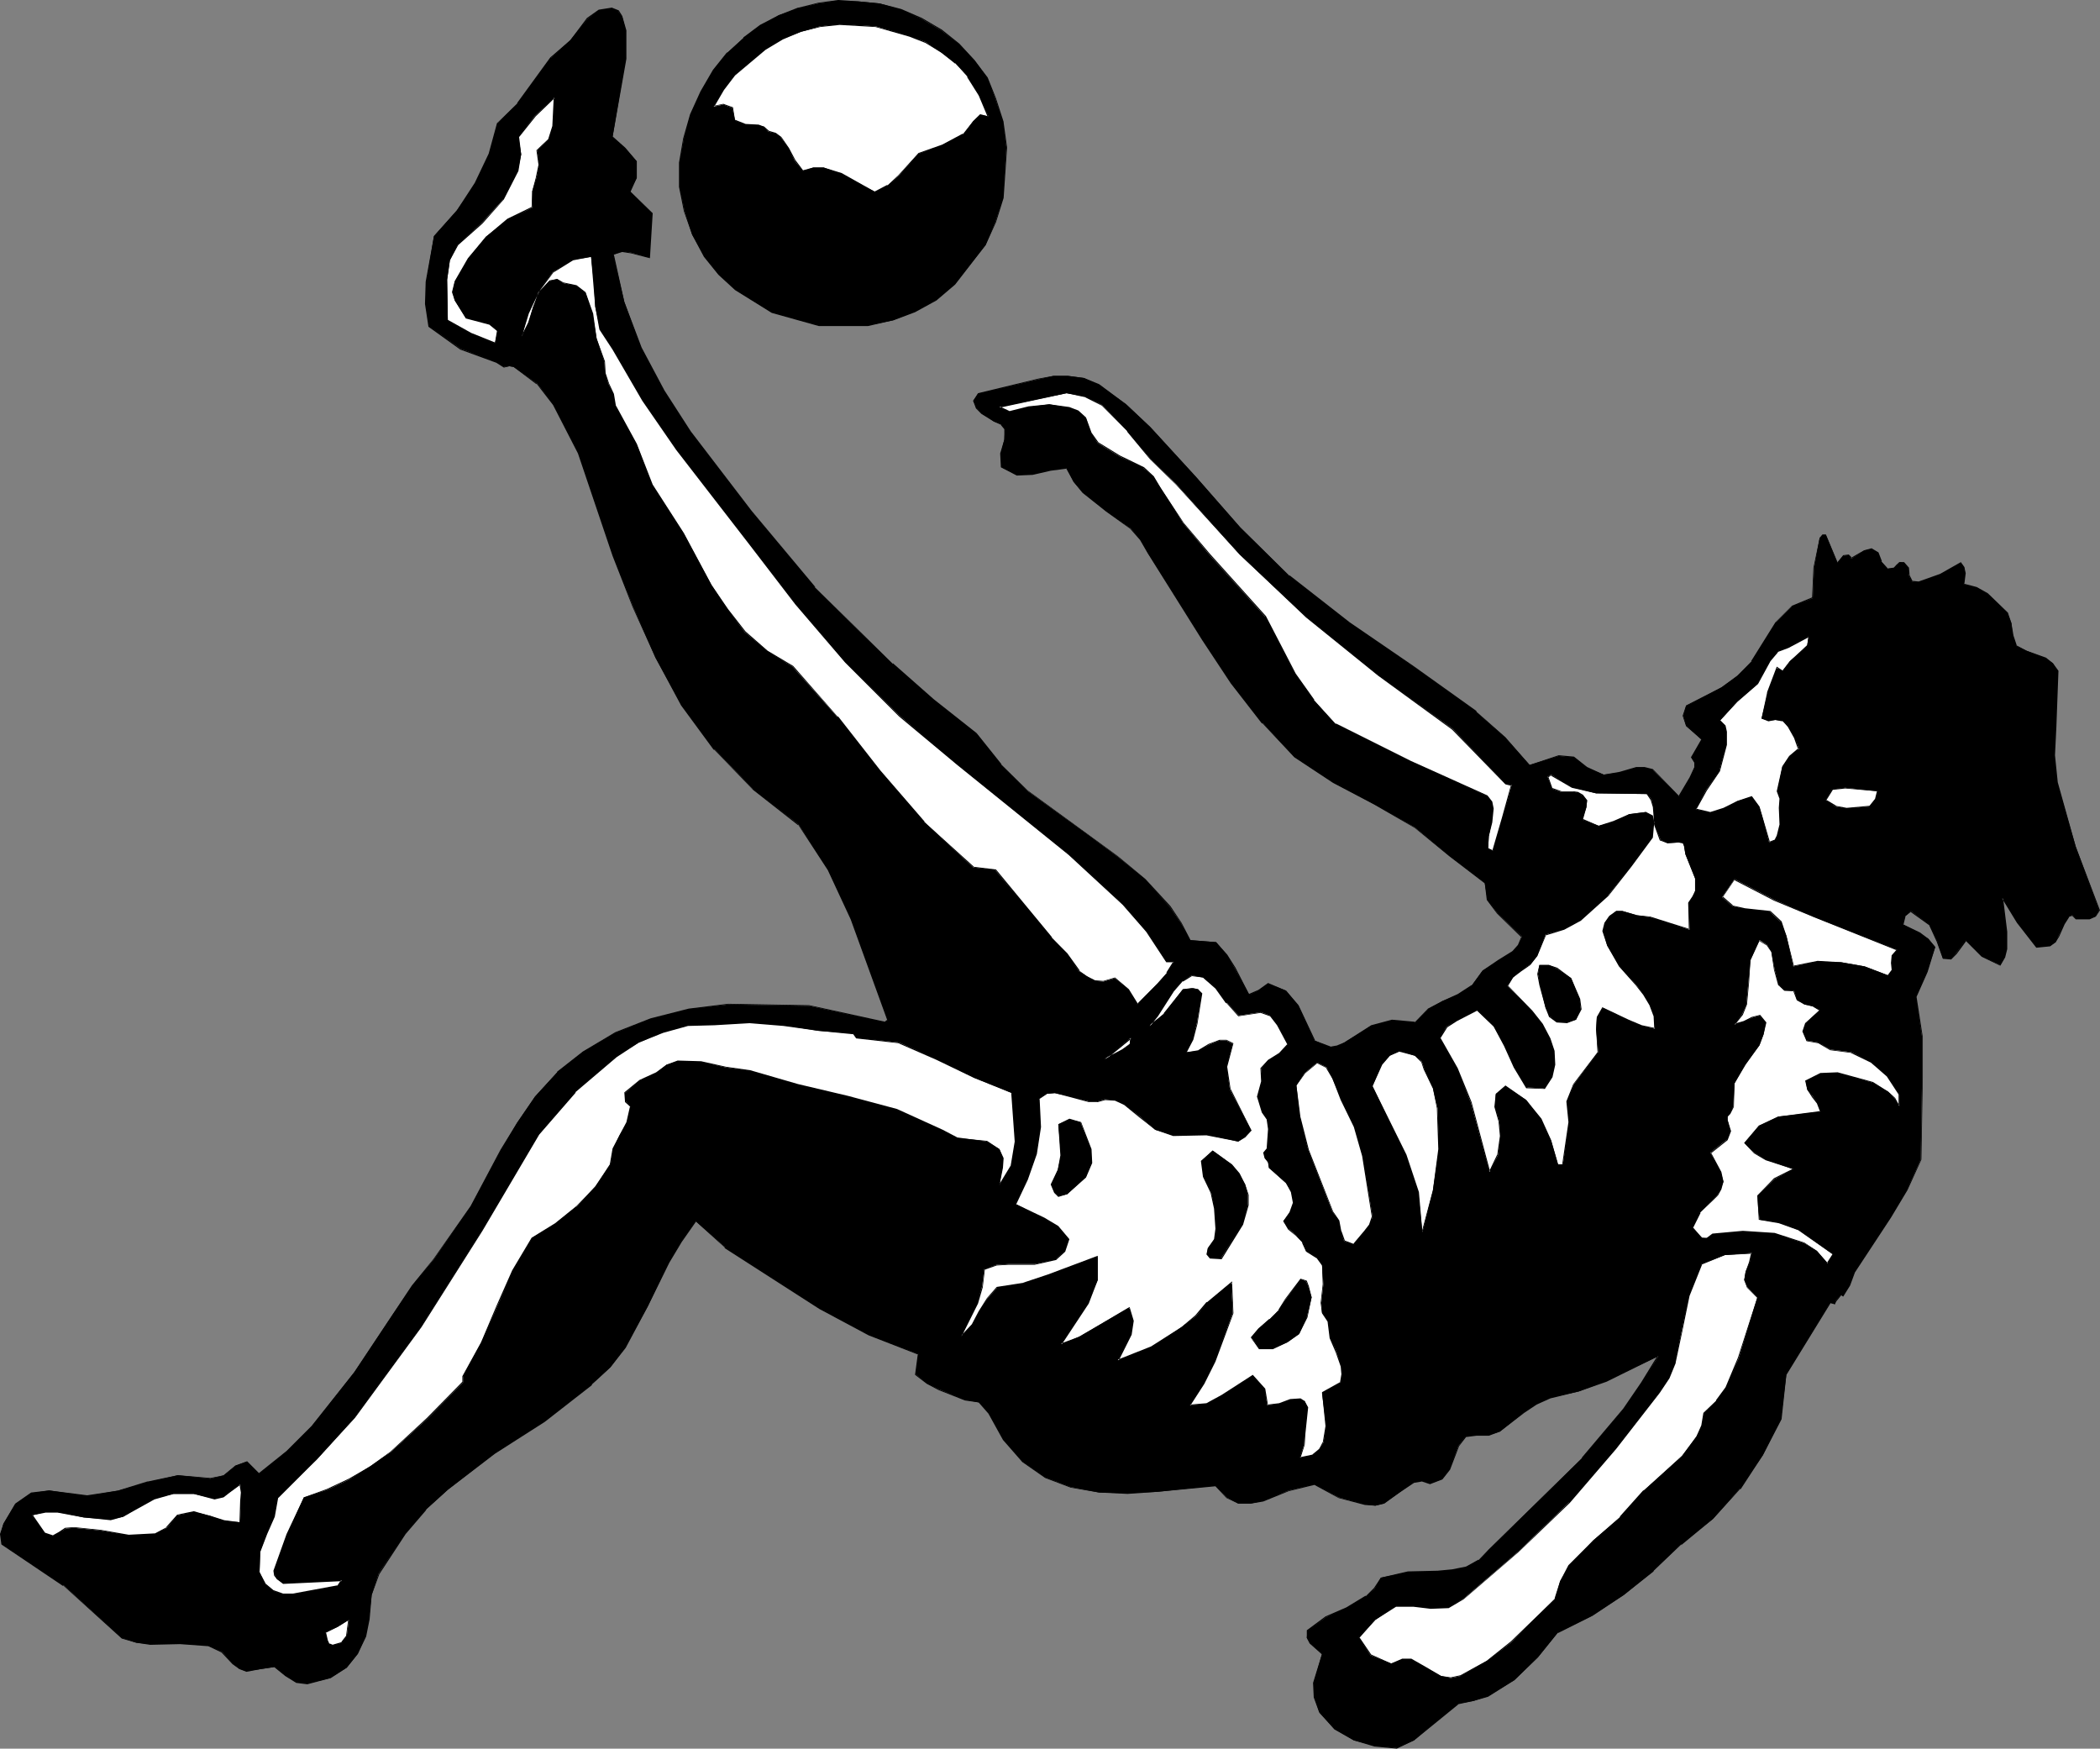 <?xml version="1.0" encoding="UTF-8" standalone="no"?>
<svg
   version="1.0"
   width="129.724mm"
   height="108.013mm"
   id="svg48"
   sodipodi:docname="Soccer - Player 04.wmf"
   xmlns:inkscape="http://www.inkscape.org/namespaces/inkscape"
   xmlns:sodipodi="http://sodipodi.sourceforge.net/DTD/sodipodi-0.dtd"
   xmlns="http://www.w3.org/2000/svg"
   xmlns:svg="http://www.w3.org/2000/svg">
  <rect width="100%" height="100%" fill="#808080" stroke="none"/>
  <sodipodi:namedview
     id="namedview48"
     pagecolor="#ffffff"
     bordercolor="#000000"
     borderopacity="0.25"
     inkscape:showpageshadow="2"
     inkscape:pageopacity="0.0"
     inkscape:pagecheckerboard="0"
     inkscape:deskcolor="#d1d1d1"
     inkscape:document-units="mm" />
  <defs
     id="defs1">
    <pattern
       id="WMFhbasepattern"
       patternUnits="userSpaceOnUse"
       width="6"
       height="6"
       x="0"
       y="0" />
  </defs>
  <path
     style="fill:#000000;fill-opacity:1;fill-rule:evenodd;stroke:none"
     d="m 308.009,399.672 -1.131,-3.394 -0.162,-3.394 1.939,-6.788 -2.747,-2.424 -0.808,-1.293 0.162,-1.616 4.363,-3.232 4.686,-2.101 4.686,-2.747 1.939,-1.778 1.454,-2.586 6.302,-1.293 6.949,-0.162 3.394,-0.323 3.232,-0.646 2.909,-1.616 2.586,-2.586 21.654,-21.333 9.696,-11.475 4.202,-5.98 3.878,-6.303 -12.282,5.818 -6.302,2.424 -6.626,1.455 -3.394,1.455 -2.747,1.939 -5.656,4.525 -2.586,0.808 h -2.909 l -2.586,0.323 -1.616,2.263 -2.101,5.495 -1.778,2.263 -2.747,0.97 -1.778,-0.646 -1.939,0.323 -3.394,2.424 -3.717,2.586 -1.939,0.485 -2.424,-0.323 -6.141,-1.616 -5.656,-3.071 -5.979,1.455 -5.979,2.424 -2.909,0.646 h -2.909 l -2.747,-1.455 -2.586,-2.747 -13.574,1.455 -6.949,0.323 -6.626,-0.162 -6.626,-1.293 -5.979,-2.263 -5.333,-3.717 -4.363,-5.172 -3.394,-6.141 -2.262,-2.424 -3.394,-0.646 -5.979,-2.424 -2.909,-1.455 -2.586,-2.101 0.646,-4.687 -11.635,-4.525 -11.474,-6.141 -21.978,-14.222 -6.949,-6.141 -3.394,4.848 -2.909,4.848 -4.848,10.182 -5.333,9.697 -3.394,4.525 -4.363,4.04 -11.15,8.566 -11.635,7.596 -10.827,8.404 -5.171,4.687 -4.848,5.657 -6.141,9.212 -1.616,5.01 -0.646,5.657 -0.808,4.04 -1.778,4.04 -2.586,3.232 -3.878,2.424 -5.333,1.293 -2.586,-0.323 -2.424,-1.455 -2.586,-2.101 -3.232,0.485 -3.394,0.485 -1.616,-0.485 -1.616,-1.293 -2.424,-2.747 -3.232,-1.455 -6.626,-0.485 -6.949,0.162 -3.232,-0.323 -3.394,-1.131 -13.574,-12.283 -14.382,-9.535 -0.323,-2.424 0.646,-2.424 2.747,-4.525 3.717,-2.586 4.202,-0.646 8.888,1.293 7.434,-1.293 6.787,-1.939 6.949,-1.616 7.595,0.808 3.232,-0.808 2.747,-2.263 2.586,-0.97 2.909,2.909 6.464,-5.333 5.818,-5.818 9.858,-12.606 9.05,-13.576 4.525,-6.626 5.01,-6.141 8.565,-12.283 7.11,-13.252 3.717,-6.303 4.202,-6.141 5.171,-5.657 6.141,-4.848 7.434,-4.364 8.242,-3.232 8.888,-2.263 9.211,-1.131 18.907,0.323 17.776,3.879 0.646,-0.485 -8.565,-23.596 -5.333,-11.475 -6.949,-10.667 -10.666,-8.242 -9.05,-9.374 -7.595,-10.182 -6.141,-11.151 -5.171,-11.798 -4.686,-11.959 -8.08,-23.919 -5.818,-11.475 -3.878,-4.848 -5.494,-3.879 -0.97,-0.162 -1.293,0.162 -1.616,-1.131 -8.403,-3.071 -7.434,-5.333 -0.808,-5.172 0.162,-5.172 1.778,-10.667 5.333,-5.98 4.363,-6.303 3.232,-6.788 1.939,-7.273 4.686,-4.687 3.878,-5.333 3.878,-5.172 4.525,-4.202 4.04,-5.01 2.586,-1.939 3.07,-0.485 1.454,0.646 0.97,1.293 0.808,3.232 v 6.626 l -3.07,18.262 2.909,2.586 2.747,3.071 v 3.879 l -1.616,3.071 5.171,5.172 -0.646,10.343 -4.202,-1.131 -2.101,-0.323 -2.101,0.808 2.586,10.99 3.878,10.667 5.333,10.182 6.141,9.535 14.221,18.424 14.867,17.778 18.099,17.939 9.534,8.404 10.181,7.919 5.656,7.111 6.302,6.303 14.059,10.182 6.787,5.01 6.464,5.333 5.818,6.465 2.586,3.717 2.101,4.04 6.141,0.485 2.586,3.071 1.778,3.071 3.394,6.141 2.101,-0.97 2.262,-1.616 4.202,1.616 2.909,3.556 3.717,8.081 3.717,1.616 1.778,-0.323 1.454,-0.808 6.302,-3.879 4.848,-1.293 5.333,0.485 3.07,-3.071 3.394,-1.939 3.555,-1.455 3.232,-2.101 2.586,-3.556 3.717,-2.263 3.394,-2.263 1.293,-1.455 0.808,-1.939 -5.656,-5.333 -2.424,-3.394 -0.646,-3.879 -8.08,-6.141 -8.242,-6.788 -9.373,-5.333 -9.696,-5.172 -9.05,-5.98 -7.434,-7.919 -7.272,-9.212 -6.626,-10.182 -12.928,-20.363 -1.616,-3.071 -2.424,-2.586 -5.656,-4.04 -5.494,-4.364 -2.101,-2.424 -1.616,-3.232 -3.717,0.485 -4.202,0.97 -3.717,0.162 -3.555,-1.778 -0.162,-3.232 0.808,-3.232 0.162,-2.424 -0.808,-1.131 -1.778,-0.646 -2.909,-1.939 -1.131,-1.131 -0.808,-1.778 1.131,-1.616 14.059,-3.394 3.555,-0.808 h 3.394 l 3.717,0.485 3.555,1.616 6.302,4.525 5.656,5.333 10.666,11.636 10.342,11.798 11.474,11.313 14.059,10.99 14.867,10.182 14.706,10.505 6.626,5.98 5.818,6.465 6.787,-2.101 3.555,0.323 3.07,2.424 3.878,1.616 3.717,-0.485 3.878,-1.131 h 1.939 l 1.939,0.485 6.141,6.303 2.586,-4.364 0.97,-2.424 v -1.293 l -0.646,-1.131 2.424,-4.04 -3.717,-3.394 -0.646,-2.263 0.646,-2.263 8.242,-4.364 3.878,-2.747 3.232,-3.394 5.656,-9.05 3.717,-3.717 4.848,-1.939 0.323,-7.111 1.293,-6.949 0.646,-0.646 h 0.808 l 2.747,6.465 1.293,-1.616 1.293,-0.162 0.646,0.808 3.07,-1.939 1.616,-0.323 1.454,0.808 0.808,2.101 1.616,1.778 1.293,-0.162 0.646,-0.808 0.808,-0.646 0.97,0.162 0.97,1.293 0.162,1.616 0.646,1.455 1.616,0.162 5.171,-1.778 4.686,-2.747 0.808,1.131 0.162,1.293 -0.323,2.586 3.07,0.808 2.586,1.455 4.525,4.364 0.97,2.424 0.323,2.909 0.808,2.424 2.424,1.131 4.363,1.778 1.778,1.131 1.131,1.939 -0.485,12.929 -0.323,6.626 0.646,6.303 4.363,15.03 5.494,14.869 -0.97,1.455 -1.293,0.485 h -3.07 l -0.97,-0.808 -0.808,0.323 -1.131,1.616 -1.293,2.909 -0.646,1.455 -1.293,0.808 -3.07,0.323 -4.525,-5.657 -3.555,-5.818 0.97,7.919 v 4.04 l -0.485,1.939 -0.97,1.778 -4.363,-2.101 -3.717,-3.717 -2.262,3.071 -1.131,1.293 -1.939,-0.162 -1.293,-3.879 -1.778,-3.879 -4.363,-3.232 -1.454,1.293 -0.485,1.778 3.878,2.101 2.101,1.293 1.616,1.939 -1.939,5.818 -2.586,5.818 1.454,9.374 v 9.535 l -0.323,19.07 -3.232,7.111 -3.878,6.465 -8.403,12.768 -1.131,2.909 -1.454,2.586 -0.485,-0.323 -1.293,1.455 -0.162,0.808 -1.131,-0.323 -10.181,16.646 -1.293,10.505 -4.202,8.404 -5.333,7.757 -6.302,7.111 -7.595,5.98 -6.302,6.141 -6.949,5.657 -7.434,4.848 -7.918,3.879 -4.686,5.818 -5.494,5.333 -6.141,3.717 -3.394,1.131 -3.717,0.646 -6.787,5.657 -3.394,2.909 -4.04,1.778 -5.01,-0.485 -5.01,-1.293 -4.525,-2.586 z"
     id="path1" />
  <path
     style="fill:#000000;fill-opacity:1;fill-rule:evenodd;stroke:none"
     d="m 308.171,399.672 v 0 l -1.131,-3.394 v 0 l -0.162,-3.394 v 0.162 l 1.939,-6.949 -2.909,-2.586 v 0 l -0.646,-1.131 v 0 l 0.162,-1.616 v 0 l 4.202,-3.232 4.848,-1.939 4.525,-2.747 1.939,-1.939 1.616,-2.424 h -0.162 l 6.302,-1.293 6.949,-0.162 3.394,-0.323 3.232,-0.646 2.909,-1.616 2.586,-2.586 21.816,-21.495 v 0 l 9.696,-11.475 4.202,-5.98 3.878,-6.626 -12.443,5.98 -6.302,2.424 v 0 l -6.626,1.455 -3.394,1.455 -2.909,2.101 -5.656,4.364 -2.586,0.808 h 0.162 -2.909 l -2.586,0.323 -1.616,2.424 -2.262,5.495 -1.778,2.101 h 0.162 l -2.747,0.97 v 0 l -1.778,-0.646 -1.939,0.323 -3.555,2.424 -3.555,2.586 v 0 l -1.939,0.485 -2.424,-0.323 -6.141,-1.455 v 0 l -5.656,-3.232 -5.979,1.616 v 0 l -6.141,2.263 h 0.162 l -2.909,0.646 h -2.909 v 0 l -2.747,-1.293 v 0 l -2.586,-2.909 -13.574,1.455 -6.949,0.323 -6.626,-0.162 -6.626,-1.131 h 0.162 l -5.979,-2.263 -5.333,-3.717 v 0 l -4.363,-5.172 -3.394,-6.141 -2.262,-2.586 -3.555,-0.646 v 0 l -5.979,-2.263 -2.909,-1.616 -2.586,-1.939 h 0.162 l 0.646,-4.687 -11.635,-4.687 -11.474,-6.141 -22.139,-14.222 v 0.162 l -6.949,-6.303 -3.394,4.848 -3.07,5.01 -4.848,10.02 -5.333,9.858 -3.394,4.364 v 0 l -4.202,4.202 v -0.162 l -11.15,8.566 -11.635,7.596 -10.989,8.404 v 0 l -5.171,4.848 v 0 l -4.848,5.657 -5.979,9.212 -1.778,5.01 -0.646,5.657 -0.808,4.04 v 0 l -1.778,3.879 -2.586,3.232 v 0 l -3.717,2.424 v 0 l -5.333,1.293 -2.586,-0.323 h 0.162 l -2.586,-1.455 -2.586,-2.101 -3.232,0.485 -3.394,0.485 v 0 l -1.616,-0.485 -1.454,-1.131 v 0 l -2.586,-2.747 -3.07,-1.616 -6.787,-0.485 -6.949,0.162 -3.232,-0.323 v 0 l -3.232,-0.97 v 0 L 14.867,370.097 v -0.162 L 0.485,360.4 0.646,360.561 0.323,358.137 v 0 l 0.646,-2.263 2.747,-4.687 -0.162,0.162 3.878,-2.586 H 7.272 l 4.202,-0.646 8.888,1.293 7.434,-1.293 v 0 l 6.787,-1.939 v 0 l 6.949,-1.616 7.595,0.646 3.232,-0.646 2.747,-2.263 2.586,-0.97 h -0.162 l 3.07,2.909 6.464,-5.333 v 0 l 5.818,-5.818 h 0.162 l 9.858,-12.768 13.574,-20.202 4.848,-6.141 8.726,-12.283 6.949,-13.091 3.878,-6.303 4.202,-6.141 v 0 l 5.171,-5.818 v 0.162 l 5.979,-4.848 7.595,-4.525 8.08,-3.071 v 0 l 8.888,-2.263 9.211,-1.293 18.907,0.323 17.776,4.04 0.808,-0.646 -8.565,-23.757 -5.333,-11.475 -7.11,-10.505 -10.666,-8.404 v 0.162 l -9.05,-9.374 h 0.162 l -7.595,-10.343 -6.141,-11.151 -5.333,-11.636 -4.525,-12.121 -8.08,-23.919 -5.818,-11.313 -4.04,-4.848 -5.494,-4.04 -0.97,-0.162 -1.293,0.323 h 0.162 l -1.778,-1.293 -8.403,-2.909 -7.272,-5.333 v 0 l -0.808,-5.172 0.162,-5.172 1.778,-10.667 v 0 l 5.333,-5.98 v 0 l 4.363,-6.303 3.232,-6.788 1.939,-7.273 h -0.162 l 4.848,-4.525 3.717,-5.333 4.04,-5.333 h -0.162 l 4.686,-4.04 3.878,-5.172 v 0 l 2.586,-1.778 v 0 l 3.07,-0.485 h -0.162 l 1.616,0.646 V 2.586 l 0.808,1.293 0.808,3.232 v 0 6.626 l -3.07,18.262 2.909,2.747 v -0.162 l 2.747,3.071 v 0 3.879 0 l -1.616,3.071 5.333,5.333 -0.162,-0.162 -0.646,10.343 0.162,-0.162 -4.202,-0.97 -2.101,-0.485 -2.262,0.808 2.586,11.151 v 0.162 l 3.878,10.505 5.333,10.182 6.141,9.535 14.221,18.424 14.867,17.778 h 0.162 l 18.099,18.101 v 0 l 9.534,8.404 10.181,7.919 -0.162,-0.162 5.656,7.273 h 0.162 l 6.302,6.141 v 0 l 20.846,15.192 v -0.162 l -20.846,-15.192 v 0 l -6.302,-6.141 h 0.162 l -5.818,-7.273 -10.019,-7.919 -9.534,-8.404 v 0.162 l -18.261,-17.939 h 0.162 l -14.867,-17.778 -14.221,-18.586 -6.141,-9.535 -5.333,-10.02 -4.04,-10.667 v 0 l -2.424,-10.99 h -0.162 l 2.101,-0.646 v 0 l 2.101,0.323 4.363,1.131 0.646,-10.505 -5.333,-5.172 0.162,0.162 1.454,-3.232 v -3.879 l -2.586,-3.071 -0.162,-0.162 -2.909,-2.586 v 0.162 l 3.232,-18.262 V 7.111 l -0.97,-3.394 -0.808,-1.293 -1.616,-0.646 -3.07,0.485 -2.747,1.939 -3.878,5.172 v 0 l -4.686,4.04 -3.878,5.333 -3.878,5.333 h 0.162 l -4.848,4.687 -1.939,7.111 -3.232,6.788 -4.202,6.465 v 0 l -5.333,5.98 -1.939,10.667 -0.162,5.172 0.808,5.333 7.434,5.333 8.403,3.071 1.778,1.131 1.293,-0.323 v 0 l 0.97,0.162 v 0 l 5.333,4.04 v -0.162 l 3.878,5.01 5.818,11.313 8.08,23.919 4.686,11.959 5.333,11.798 5.979,11.151 7.595,10.343 h 0.162 l 9.05,9.374 v 0 l 10.504,8.242 v -0.162 l 6.949,10.667 5.333,11.475 8.565,23.596 v -0.162 l -0.646,0.485 h 0.162 l -17.776,-3.879 -18.907,-0.323 -9.211,1.131 -8.888,2.263 v 0 l -8.242,3.232 -7.595,4.525 -5.979,4.687 v 0.162 l -5.171,5.657 v 0 l -4.202,6.141 -3.878,6.303 -6.949,13.091 -8.726,12.444 -5.01,6.141 -13.413,20.202 -10.019,12.606 v 0 l -5.818,5.818 v 0 l -6.464,5.172 0.162,0.162 -2.909,-2.909 -2.747,0.97 -2.747,2.263 h 0.162 l -3.232,0.646 -7.595,-0.646 -6.949,1.455 h -0.162 l -6.787,2.101 h 0.162 l -7.434,1.131 -8.888,-1.131 -4.202,0.485 -3.717,2.586 -2.747,4.687 L 0,358.137 l 0.323,2.424 14.382,9.697 v -0.162 l 13.736,12.444 3.394,0.97 3.232,0.485 6.949,-0.162 6.626,0.485 v 0 l 3.07,1.455 v 0 l 2.586,2.747 1.616,1.131 1.616,0.646 3.394,-0.646 3.232,-0.485 h -0.162 l 2.586,2.101 2.586,1.616 2.586,0.323 5.494,-1.455 3.717,-2.424 2.586,-3.232 1.939,-4.04 0.808,-4.04 0.485,-5.657 v 0 l 1.778,-4.848 6.141,-9.374 4.848,-5.657 h -0.162 l 5.171,-4.687 v 0 l 10.989,-8.404 11.635,-7.434 10.989,-8.566 v -0.162 l 4.363,-4.04 v 0 l 3.555,-4.525 5.171,-9.697 5.01,-10.182 2.909,-4.848 3.394,-4.848 h -0.162 l 6.787,6.141 v 0.162 l 22.139,14.222 11.474,6.141 11.635,4.525 -0.162,-0.162 -0.646,4.848 2.747,2.101 2.747,1.455 6.141,2.424 3.394,0.485 h -0.162 l 2.262,2.586 3.394,6.141 4.525,5.172 5.333,3.717 5.979,2.263 6.626,1.131 6.626,0.323 6.949,-0.485 13.574,-1.293 v 0 l 2.586,2.747 2.747,1.293 h 2.909 l 2.909,-0.485 5.979,-2.424 v 0 l 5.979,-1.455 v 0 l 5.656,3.071 6.141,1.616 2.424,0.162 2.101,-0.485 3.555,-2.586 3.394,-2.263 v 0 l 1.939,-0.323 h -0.162 l 1.939,0.646 2.909,-1.131 1.778,-2.263 2.101,-5.495 1.616,-2.101 h -0.162 l 2.586,-0.323 h 2.909 l 2.586,-0.97 5.656,-4.364 2.909,-1.939 3.232,-1.455 v 0 l 6.626,-1.616 v 0 l 6.464,-2.263 12.12,-5.98 -0.162,-0.162 -3.878,6.303 -4.202,6.141 -9.696,11.475 h 0.162 l -21.816,21.333 -2.424,2.586 v -0.162 l -2.909,1.616 v 0 l -3.232,0.646 -3.394,0.323 -6.949,0.162 -6.302,1.455 -1.616,2.424 v 0 l -1.939,1.939 v -0.162 l -4.525,2.747 -4.848,2.101 -4.363,3.232 v 1.778 l 0.646,1.293 2.909,2.586 v -0.162 l -2.101,6.788 0.162,3.394 1.293,3.556 z"
     id="path2" />
  <path
     style="fill:#000000;fill-opacity:1;fill-rule:evenodd;stroke:none"
     d="m 260.822,199.917 6.464,5.495 v 0 l 5.818,6.303 v 0 l 2.586,3.717 1.939,4.202 6.302,0.485 h -0.162 l 2.586,2.909 1.939,3.071 3.232,6.303 2.424,-1.131 2.262,-1.455 h -0.162 l 4.04,1.616 v 0 l 2.909,3.394 3.878,8.242 3.717,1.616 1.778,-0.323 1.616,-0.808 6.302,-3.879 4.686,-1.293 v 0 l 5.333,0.485 3.07,-3.232 v 0.162 l 3.394,-1.939 3.717,-1.455 3.232,-2.263 2.586,-3.556 v 0.162 l 3.555,-2.263 3.394,-2.263 1.454,-1.616 0.646,-1.939 -5.656,-5.333 v 0 l -2.262,-3.394 v 0 l -0.646,-3.879 -8.242,-6.303 -8.242,-6.626 -9.373,-5.495 -9.534,-5.172 -9.05,-5.98 v 0 l -7.595,-7.757 h 0.162 l -7.272,-9.212 -6.626,-10.182 -12.928,-20.363 -1.616,-3.071 -2.586,-2.586 -5.494,-4.202 -5.494,-4.202 v 0 l -2.101,-2.586 -1.616,-3.232 -3.878,0.485 -4.202,0.97 -3.717,0.162 v 0 l -3.555,-1.778 0.162,0.162 -0.162,-3.232 v 0 l 0.808,-3.232 0.162,-2.586 -0.97,-1.131 -1.616,-0.646 -2.909,-1.939 v 0.162 l -1.293,-1.131 h 0.162 l -0.808,-1.778 v 0.162 l 1.131,-1.778 -0.162,0.162 14.059,-3.556 3.555,-0.646 h 3.394 l 3.717,0.485 h -0.162 l 3.555,1.616 6.464,4.525 v 0 l 5.494,5.333 10.666,11.636 10.504,11.798 11.474,11.313 v 0 l 13.898,10.99 14.867,10.02 14.867,10.667 v -0.162 l 6.626,6.141 5.818,6.465 6.949,-2.263 h -0.162 l 3.555,0.485 h -0.162 l 3.07,2.424 4.04,1.616 3.717,-0.485 v 0 l 4.04,-1.131 h -0.162 1.939 v 0 l 1.939,0.485 v -0.162 l 6.141,6.465 2.747,-4.525 0.97,-2.424 v -1.293 l -0.646,-1.131 v 0 l 2.424,-4.04 -3.717,-3.394 v 0 l -0.808,-2.263 v 0.162 l 0.808,-2.424 v 0 l 8.242,-4.202 3.717,-2.747 v 0 l 3.394,-3.556 5.656,-9.05 h -0.162 l 3.717,-3.717 v 0.162 l 4.848,-2.101 0.323,-7.111 1.454,-6.949 v 0 l 0.646,-0.646 -0.162,0.162 h 0.808 l -0.162,-0.162 2.909,6.626 1.454,-1.778 h -0.162 1.293 l -0.162,-0.162 0.808,0.808 3.07,-1.778 v 0 l 1.616,-0.323 v 0 l 1.293,0.808 v 0 l 0.808,2.101 1.616,1.778 1.616,-0.162 0.646,-0.808 0.646,-0.646 v 0 l 0.97,0.162 h -0.162 l 0.97,1.131 v 0 l 0.323,1.616 0.485,1.455 1.778,0.323 5.171,-1.778 4.686,-2.747 h -0.162 l 0.808,0.97 v 0 l 0.162,1.293 -0.323,2.586 3.07,0.97 2.586,1.293 v 0 l 4.686,4.525 v 0 l 0.808,2.263 v 0 l 0.323,2.909 0.808,2.424 2.586,1.293 4.363,1.778 1.778,1.131 h -0.162 l 1.131,1.778 v 0 l -0.485,12.929 -0.323,6.626 0.646,6.303 4.363,15.03 5.656,15.03 v -0.162 l -0.97,1.293 v 0 l -1.454,0.485 h 0.162 -3.07 v 0 l -0.97,-0.646 -0.808,0.162 -1.293,1.778 -1.131,2.909 -0.808,1.293 h 0.162 l -1.454,0.808 h 0.162 l -3.07,0.323 0.162,0.162 -4.525,-5.657 -3.878,-6.303 0.97,8.404 v 4.04 0 l -0.485,1.778 -0.97,1.939 h 0.162 l -4.363,-2.263 v 0 l -3.717,-3.717 -2.262,3.232 v 0 l -1.293,1.293 0.162,-0.162 -1.939,-0.162 h 0.162 l -1.454,-3.879 -1.616,-3.717 -4.525,-3.232 -1.616,1.131 -0.485,2.101 4.04,2.101 2.101,1.293 h -0.162 l 1.616,1.778 v 0 l -1.939,5.818 -2.586,5.818 1.616,9.374 v 9.535 l -0.323,19.07 v 0 l -3.232,6.949 -4.04,6.465 -8.403,12.929 -1.131,2.909 -1.454,2.424 h 0.162 l -0.485,-0.323 -1.293,1.616 -0.323,0.646 h 0.162 l -1.131,-0.323 -10.342,16.808 -1.293,10.505 v -0.162 l -4.202,8.404 -5.333,7.919 h 0.162 l -6.464,6.949 v 0 l -7.434,5.98 0.162,0.162 v 0.162 l 7.434,-6.141 v 0 l 6.302,-6.949 h 0.162 l 5.171,-7.919 4.363,-8.404 1.131,-10.505 v 0.162 l 10.342,-16.808 h -0.162 l 1.131,0.323 0.323,-0.646 1.293,-1.616 -0.162,0.162 0.485,0.323 1.616,-2.586 1.131,-3.071 8.403,-12.768 3.878,-6.465 3.232,-7.111 0.323,-19.07 v -9.535 l -1.454,-9.374 v 0 l 2.586,-5.818 1.778,-5.818 -1.616,-1.939 -1.939,-1.455 -4.04,-1.939 0.162,0.162 0.485,-1.939 h -0.162 l 1.454,-1.131 h -0.162 l 4.525,3.232 -0.162,-0.162 1.778,3.879 1.454,4.04 1.939,0.162 1.293,-1.293 v 0 l 2.262,-3.071 h -0.162 l 3.717,3.717 4.363,2.101 1.131,-1.939 0.485,-1.939 v -4.04 l -0.97,-7.919 h -0.323 l 3.555,5.818 4.525,5.818 3.232,-0.323 1.293,-0.97 0.808,-1.293 1.293,-2.909 1.131,-1.778 h -0.162 l 0.808,-0.162 v 0 l 0.808,0.808 h 3.232 l 1.454,-0.646 0.97,-1.455 -5.656,-14.869 -4.202,-15.03 v 0 l -0.646,-6.303 0.323,-6.626 0.485,-13.091 -1.293,-1.778 -1.616,-1.293 -4.525,-1.616 -2.424,-1.293 0.162,0.162 -0.808,-2.424 v 0 l -0.485,-2.909 -0.808,-2.424 -4.686,-4.525 -2.586,-1.455 -3.07,-0.808 0.162,0.162 0.323,-2.586 -0.323,-1.455 -0.808,-1.131 -4.848,2.747 -5.01,1.778 v 0 l -1.616,-0.162 h 0.162 l -0.646,-1.293 v 0 l -0.162,-1.778 -1.131,-1.293 h -1.131 l -0.646,0.646 -0.646,0.646 v 0 l -1.293,0.162 v 0.162 l -1.616,-1.778 h 0.162 l -0.808,-2.101 -1.616,-0.97 -1.778,0.485 -3.07,1.778 h 0.323 l -0.808,-0.808 -1.293,0.162 -1.454,1.778 h 0.162 l -2.747,-6.626 h -0.808 l -0.646,0.808 -1.454,6.949 -0.323,7.111 v -0.162 l -4.686,1.939 -3.878,3.879 -5.656,9.05 h 0.162 l -3.394,3.394 v 0 l -3.717,2.747 -8.242,4.202 -0.808,2.424 0.808,2.424 3.717,3.232 -0.162,-0.162 -2.424,4.202 0.808,1.293 v -0.162 1.293 -0.162 l -1.131,2.424 -2.586,4.364 h 0.162 l -6.141,-6.303 -1.939,-0.485 h -1.939 l -3.878,1.131 v 0 l -3.717,0.646 v 0 l -3.878,-1.778 -3.07,-2.424 -3.555,-0.323 -6.787,2.263 v 0 l -5.656,-6.465 -6.787,-5.98 v -0.162 l -14.706,-10.505 -14.867,-10.182 -14.059,-10.99 v 0.162 l -11.474,-11.313 -10.342,-11.798 -10.666,-11.636 -5.656,-5.333 v 0 l -6.302,-4.687 -3.555,-1.455 -3.717,-0.485 h -3.394 l -3.555,0.646 -14.059,3.394 -1.131,1.778 0.646,1.778 1.293,1.293 2.909,1.778 1.778,0.808 h -0.162 l 0.808,0.97 v 0 2.424 0 l -0.97,3.232 0.162,3.232 3.717,1.939 3.717,-0.162 4.202,-0.97 3.717,-0.485 -0.162,-0.162 1.778,3.232 2.101,2.586 5.494,4.364 5.656,4.04 v 0 l 2.262,2.586 v 0 l 1.778,3.071 12.766,20.363 6.626,10.02 7.272,9.374 h 0.162 l 7.434,7.919 9.05,5.98 9.534,5.01 9.534,5.495 8.08,6.626 8.242,6.303 v -0.162 l 0.485,4.04 2.424,3.232 5.656,5.495 v -0.162 l -0.808,1.939 -1.293,1.455 v 0 l -3.394,2.101 -3.555,2.424 -2.586,3.556 v -0.162 l -3.232,2.101 -3.555,1.616 -3.394,1.778 -3.07,3.232 v -0.162 l -5.333,-0.485 -4.848,1.293 -6.302,4.04 -1.616,0.646 h 0.162 l -1.778,0.323 h 0.162 l -3.878,-1.455 h 0.162 l -3.878,-8.242 -2.909,-3.394 -4.202,-1.778 -2.262,1.616 -2.262,0.97 0.162,0.162 -3.232,-6.303 -1.939,-3.071 -2.586,-2.909 -6.141,-0.485 h 0.162 l -2.101,-4.04 -2.586,-3.879 v 0 l -5.818,-6.303 v 0 l -6.626,-5.495 z"
     id="path3" />
  <path
     style="fill:#000000;fill-opacity:1;fill-rule:evenodd;stroke:none"
     d="m 392.364,360.4 v 0 l -6.302,6.141 v 0 l -7.11,5.657 -7.272,4.848 -8.08,3.879 -4.686,5.98 v 0 l -5.333,5.172 v 0 l -6.302,3.717 -3.394,1.131 h 0.162 l -3.717,0.646 -6.949,5.818 -3.232,2.747 -4.202,1.939 h 0.162 l -5.01,-0.646 v 0 l -5.01,-1.293 -4.363,-2.586 v 0 l -3.555,-3.879 -0.162,0.162 3.555,3.879 4.525,2.586 4.848,1.455 h 0.162 l 5.01,0.485 4.04,-1.939 3.394,-2.747 6.949,-5.657 h -0.162 l 3.717,-0.808 v 0 l 3.394,-0.97 6.141,-3.879 5.494,-5.333 v 0 l 4.686,-5.818 v 0.162 l 8.08,-4.04 7.272,-4.848 6.949,-5.495 v -0.162 l 6.464,-6.141 z"
     id="path4" />
  <path
     style="fill:#ffffff;fill-opacity:1;fill-rule:evenodd;stroke:none"
     d="m 324.816,388.359 -4.848,-1.939 -2.747,-4.202 3.878,-4.04 4.686,-3.232 h 4.202 l 4.04,0.485 4.202,-0.162 3.555,-2.101 12.766,-10.99 11.797,-11.475 10.827,-12.444 10.181,-13.091 2.262,-3.394 1.454,-3.717 1.616,-7.596 1.616,-7.919 2.909,-7.434 5.494,-2.101 6.302,-0.485 -0.485,2.101 -0.97,2.263 -0.323,1.939 0.808,1.778 2.262,2.263 -4.363,14.222 -2.909,6.788 -2.262,3.071 -2.909,2.909 -0.485,2.909 -1.293,2.586 -3.394,4.687 -8.888,7.919 -5.494,6.303 -6.302,5.333 -5.656,5.98 -2.101,3.556 -1.131,4.04 -10.181,10.182 -5.656,4.364 -6.302,3.556 -2.262,0.485 -2.262,-0.485 -3.555,-1.939 -3.555,-1.939 h -1.939 z"
     id="path5" />
  <path
     style="fill:#000000;fill-opacity:1;fill-rule:evenodd;stroke:none"
     d="m 324.816,388.359 v 0 l -4.686,-2.101 v 0 l -2.747,-4.04 v 0.162 l 3.717,-4.202 v 0 l 4.848,-3.071 h -0.162 4.202 l 4.04,0.485 4.202,-0.162 3.555,-2.101 12.766,-10.99 v 0 l 11.958,-11.475 v 0 l 10.827,-12.606 10.181,-13.091 2.262,-3.394 1.454,-3.556 v -0.162 l 1.616,-7.596 1.616,-7.919 v 0 l 2.909,-7.273 h -0.162 l 5.494,-2.263 v 0 l 6.302,-0.323 -0.162,-0.162 -0.485,2.101 -0.808,2.263 -0.323,1.939 0.646,1.778 2.424,2.424 v -0.162 l -4.525,14.06 -2.909,6.949 -2.262,3.071 h 0.162 l -3.07,2.909 -0.485,2.909 v 0 l -1.131,2.586 -3.394,4.525 v 0 l -8.888,8.081 h -0.162 l -5.494,6.141 h 0.162 l -6.302,5.495 v 0 l -5.818,5.818 -1.939,3.717 -1.293,4.04 h 0.162 l -10.342,10.02 v 0 l -5.656,4.525 -6.141,3.394 v 0 l -2.262,0.485 -2.262,-0.323 v 0 l -3.555,-2.101 -3.394,-1.939 h -2.101 l -2.586,1.131 v 0.162 l 2.586,-0.97 v 0 h 1.939 v 0 l 3.394,1.939 3.717,1.939 2.262,0.323 2.424,-0.485 6.141,-3.394 5.656,-4.525 v 0 l 10.342,-10.02 1.131,-4.202 2.101,-3.556 v 0 l 5.656,-5.818 v 0 l 6.302,-5.495 v 0 l 5.494,-6.141 h -0.162 l 9.05,-8.081 3.394,-4.525 1.293,-2.586 0.485,-3.071 -0.162,0.162 3.07,-2.909 v 0 l 2.262,-3.071 2.747,-6.949 4.525,-14.222 -2.424,-2.263 v 0 l -0.646,-1.939 v 0.162 l 0.323,-1.939 v 0 l 0.808,-2.101 0.646,-2.263 -6.464,0.323 -5.656,2.263 -2.909,7.273 -1.454,8.081 -1.778,7.596 v 0 l -1.454,3.556 -2.101,3.394 -10.342,13.252 -10.827,12.444 h 0.162 L 354.55,362.178 v 0 l -12.766,10.99 -3.717,1.939 h 0.162 l -4.202,0.162 -4.04,-0.485 h -4.202 l -4.848,3.232 -3.878,4.202 2.909,4.202 4.848,2.101 z"
     id="path6" />
  <path
     style="fill:#ffffff;fill-opacity:1;fill-rule:evenodd;stroke:none"
     d="m 75.952,381.086 2.909,-1.293 2.586,-1.616 -0.485,3.717 -1.131,1.616 -2.262,0.646 -0.808,-0.323 -0.323,-0.646 z"
     id="path7" />
  <path
     style="fill:#000000;fill-opacity:1;fill-rule:evenodd;stroke:none"
     d="m 76.114,381.086 -0.162,0.162 2.909,-1.455 2.586,-1.616 h -0.162 l -0.485,3.717 v 0 l -1.131,1.455 h 0.162 l -2.262,0.646 h 0.162 l -0.808,-0.323 v 0.162 l -0.323,-0.808 v 0.162 l -0.485,-2.101 h -0.323 l 0.485,2.101 0.485,0.808 0.808,0.323 2.424,-0.808 0.97,-1.455 0.485,-4.04 -2.586,1.616 -3.07,1.455 z"
     id="path8" />
  <path
     style="fill:#ffffff;fill-opacity:1;fill-rule:evenodd;stroke:none"
     d="m 60.6,367.026 0.162,-4.848 1.454,-4.04 1.778,-4.04 0.808,-4.525 9.211,-8.889 8.726,-9.697 15.514,-21.171 14.221,-22.464 13.251,-22.464 8.565,-10.02 9.534,-8.242 5.333,-3.232 5.656,-2.424 5.818,-1.616 6.141,-0.162 8.242,-0.485 7.918,0.646 8.08,1.293 8.242,0.646 0.646,0.97 10.019,1.131 8.888,3.879 8.726,4.364 8.726,3.556 0.808,11.313 -0.97,5.818 -2.747,4.364 0.646,-4.04 0.162,-2.263 -0.808,-2.101 -2.909,-1.778 -3.394,-0.485 -3.717,-0.323 -3.394,-1.778 -10.666,-4.848 -11.312,-3.071 -11.635,-2.747 -11.15,-3.232 -5.656,-0.808 -5.818,-1.293 -5.494,-0.162 -2.586,0.808 -2.424,1.939 -3.878,1.778 -3.394,2.909 0.162,1.939 1.131,1.293 -0.808,3.556 -1.778,3.071 -1.454,3.071 -0.646,3.717 -3.555,5.172 -4.363,4.687 -5.01,4.04 -5.333,3.232 -4.525,7.757 -3.717,8.404 -3.717,8.404 -4.202,7.757 v 1.455 l -8.242,8.404 -8.726,7.919 -4.686,3.232 -4.848,3.071 -5.171,2.424 -5.494,1.778 -3.878,8.566 -3.07,8.566 0.162,0.97 0.485,0.97 1.454,0.97 13.736,-0.646 -0.97,1.293 -10.504,1.939 h -2.424 l -2.101,-0.808 -1.939,-1.616 z"
     id="path9" />
  <path
     style="fill:#000000;fill-opacity:1;fill-rule:evenodd;stroke:none"
     d="m 60.6,367.026 v 0 l 0.162,-4.848 v 0.162 l 1.616,-4.202 1.778,-4.04 0.808,-4.525 v 0.162 l 9.05,-9.05 8.888,-9.697 v 0 l 15.514,-21.171 14.221,-22.464 13.251,-22.464 8.565,-9.858 h -0.162 l 9.696,-8.242 5.171,-3.394 5.656,-2.263 5.818,-1.616 v 0 l 6.141,-0.162 8.242,-0.485 7.918,0.646 8.08,1.131 8.242,0.808 -0.162,-0.162 0.808,1.131 10.019,1.131 h -0.162 l 8.888,3.879 8.726,4.202 8.888,3.556 h -0.162 l 0.808,11.313 -0.97,5.818 v -0.162 l -2.747,4.525 h 0.162 l 0.808,-4.04 0.162,-2.263 -0.97,-2.101 -2.909,-1.939 -3.394,-0.323 -3.717,-0.485 h 0.162 l -3.394,-1.778 -10.666,-4.848 -11.474,-3.071 v 0 l -11.635,-2.747 v 0 l -11.15,-3.232 v 0 l -5.656,-0.808 -5.818,-1.293 -5.494,-0.162 -2.586,0.97 -2.424,1.778 -3.878,1.778 -3.555,2.909 0.162,2.263 1.293,1.131 h -0.162 l -0.808,3.556 v 0 l -1.616,3.071 -1.616,3.071 -0.646,3.717 v 0 l -3.394,5.172 v 0 l -4.363,4.525 v 0 l -5.01,4.04 -5.494,3.394 -4.525,7.596 -3.717,8.404 -3.555,8.404 -4.363,7.919 v 1.455 -0.162 l -8.242,8.404 -8.565,7.919 v 0 l -4.686,3.394 -5.01,2.909 -5.171,2.424 -5.333,1.939 -4.04,8.566 -3.07,8.566 0.162,1.131 0.646,0.808 1.454,1.131 13.736,-0.646 -0.162,-0.323 -0.97,1.455 0.162,-0.162 -10.504,1.939 h -2.424 0.162 l -2.262,-0.808 -1.939,-1.616 0.162,0.162 -1.454,-2.747 h -0.162 l 1.293,2.747 1.939,1.616 2.262,0.97 h 2.424 l 10.504,-1.939 1.293,-1.616 -14.059,0.646 h 0.162 l -1.616,-0.97 h 0.162 l -0.646,-0.808 v 0 -0.97 0 l 3.07,-8.566 3.878,-8.404 h -0.162 l 5.494,-1.939 5.171,-2.424 5.01,-2.909 4.525,-3.394 v 0 l 8.726,-7.919 8.242,-8.404 v -1.455 0.162 l 4.363,-7.919 3.555,-8.404 3.878,-8.404 4.363,-7.596 v 0 l 5.494,-3.232 4.848,-4.04 v -0.162 l 4.525,-4.687 v 0 l 3.394,-5.01 0.808,-3.879 v 0.162 l 1.454,-3.232 1.778,-3.071 0.808,-3.556 -1.293,-1.293 h 0.162 l -0.162,-1.939 h -0.162 l 3.555,-2.909 3.878,-1.616 2.424,-1.939 2.586,-0.808 h -0.162 l 5.494,0.162 5.818,1.131 5.656,0.97 v 0 l 10.989,3.232 h 0.162 l 11.635,2.747 h -0.162 l 11.474,3.071 10.666,4.848 3.394,1.778 3.717,0.323 3.394,0.323 h -0.162 l 2.909,1.939 v -0.162 l 0.808,2.101 v 0 l -0.162,2.263 -0.808,4.687 3.232,-5.01 0.97,-5.818 -0.808,-11.475 -8.888,-3.556 -8.726,-4.364 -8.888,-3.717 -10.019,-1.293 0.162,0.162 -0.808,-1.131 -8.242,-0.646 -8.08,-1.293 -7.918,-0.646 -8.242,0.485 -6.141,0.162 -5.818,1.616 -5.656,2.424 -5.333,3.232 -9.696,8.404 v 0 l -8.565,9.858 -13.09,22.464 -14.221,22.464 -15.514,21.171 v 0 l -8.726,9.697 -9.373,9.05 -0.808,4.525 v -0.162 l -1.778,4.202 -1.454,4.04 -0.162,4.848 z"
     id="path10" />
  <path
     style="fill:#ffffff;fill-opacity:1;fill-rule:evenodd;stroke:none"
     d="m 7.434,353.774 3.232,-0.808 h 2.747 l 6.141,1.293 6.302,0.485 2.909,-0.646 2.909,-1.778 4.202,-2.424 4.525,-1.131 h 4.848 l 4.848,1.131 2.101,-0.485 1.293,-0.97 2.586,-1.939 0.323,1.939 -0.162,1.939 -0.162,5.01 -3.717,-0.323 -3.717,-1.293 -3.394,-0.808 -3.878,0.808 -2.424,2.909 -2.747,1.455 -6.141,0.323 -6.464,-1.131 -6.302,-0.646 -1.939,0.162 -1.454,0.97 -1.616,0.808 -1.778,-0.646 z"
     id="path11" />
  <path
     style="fill:#000000;fill-opacity:1;fill-rule:evenodd;stroke:none"
     d="m 7.595,353.612 -0.162,0.162 3.232,-0.646 h 2.747 l 6.141,1.131 6.302,0.646 2.909,-0.808 2.909,-1.616 4.363,-2.424 4.525,-1.293 h -0.162 4.848 l 4.848,1.293 2.101,-0.485 1.454,-1.131 2.424,-1.778 -0.162,-0.162 0.323,1.939 -0.162,1.939 -0.162,5.01 h 0.162 l -3.717,-0.485 v 0 l -3.555,-1.131 h -0.162 l -3.394,-0.97 -3.878,0.808 -2.586,2.909 h 0.162 l -2.747,1.455 v 0 l -6.141,0.323 -6.464,-1.131 -6.302,-0.646 -2.101,0.162 -1.454,0.97 -1.454,0.808 h 0.162 l -1.939,-0.646 v 0 L 7.595,353.612 H 7.272 l 3.07,4.525 1.939,0.646 1.616,-0.808 1.454,-1.131 v 0 l 1.939,-0.162 6.302,0.646 6.464,1.293 6.302,-0.323 2.586,-1.616 2.586,-2.909 h -0.162 l 3.878,-0.646 3.394,0.808 v 0 l 3.717,1.293 3.717,0.323 0.323,-5.172 0.162,-1.939 -0.485,-2.101 -2.586,1.939 -1.454,0.97 h 0.162 l -2.101,0.485 -4.848,-1.131 h -4.848 l -4.525,1.131 -4.363,2.424 -2.909,1.778 h 0.162 l -2.909,0.646 -6.302,-0.485 -6.141,-1.293 H 10.666 L 7.272,353.612 Z"
     id="path12" />
  <path
     style="fill:#ffffff;fill-opacity:1;fill-rule:evenodd;stroke:none"
     d="m 303.484,340.36 0.97,-3.071 0.162,-2.586 0.646,-6.141 -0.646,-1.455 -0.97,-0.485 -2.424,0.162 -2.586,0.97 -2.747,0.323 -0.646,-3.717 -2.747,-3.232 -7.11,4.687 -3.717,1.939 -3.878,0.323 3.232,-5.01 2.586,-5.333 4.202,-11.151 -0.162,-3.717 -0.162,-3.394 -5.656,4.687 -2.586,3.071 -3.394,2.586 -6.949,4.687 -7.918,3.071 3.07,-5.98 0.485,-3.232 -0.97,-3.071 -7.757,4.525 -3.878,2.263 -4.202,1.778 6.302,-9.697 2.262,-5.333 v -5.495 l -11.474,4.364 -5.818,1.939 -6.141,0.97 -2.262,2.424 -1.939,3.071 -1.616,3.071 -2.586,2.747 3.717,-7.757 1.131,-3.879 0.485,-4.04 2.909,-0.97 2.747,-0.162 h 6.141 l 5.01,-1.131 1.939,-1.939 0.97,-2.747 -2.586,-3.071 -3.232,-1.778 -6.626,-3.394 2.747,-5.657 2.101,-5.98 0.97,-6.303 -0.323,-6.626 1.778,-1.131 1.939,-0.162 3.717,0.808 4.202,1.131 h 2.101 l 1.616,-0.485 2.586,0.162 2.101,1.131 3.555,2.747 3.555,3.071 4.202,1.293 7.757,-0.162 7.434,1.616 1.616,-1.131 1.454,-1.455 -5.01,-9.535 -0.808,-5.333 1.454,-5.333 -1.454,-0.808 h -1.616 l -2.424,0.97 -2.424,1.455 -2.909,0.323 1.454,-3.071 0.97,-3.556 1.131,-6.949 -0.808,-1.131 -1.293,-0.162 -2.262,0.162 -4.363,5.657 -2.909,2.586 -2.909,1.939 2.424,-1.616 1.778,-2.424 3.878,-5.818 1.939,-2.263 2.262,-1.293 2.586,0.485 3.07,2.586 2.424,3.232 2.909,3.071 5.171,-0.808 2.101,0.808 1.778,2.101 2.424,4.687 -2.101,2.101 -2.586,1.616 -1.616,1.939 0.162,2.909 -0.97,3.556 1.131,3.556 1.131,1.778 0.323,2.263 -0.323,4.525 -0.808,0.97 0.323,1.293 0.646,0.97 0.323,1.293 3.878,3.556 1.293,2.101 0.485,2.586 -0.808,2.101 -1.616,2.101 1.293,1.778 1.778,1.616 1.454,1.616 0.808,1.939 2.586,1.616 1.131,1.616 0.323,4.525 -0.485,4.364 0.162,2.263 1.454,2.101 0.485,3.717 1.454,3.394 1.131,3.394 0.162,1.778 -0.323,1.939 -4.363,2.424 0.97,7.757 -0.646,3.879 -0.97,1.455 -1.454,1.455 z"
     id="path13" />
  <path
     style="fill:#000000;fill-opacity:1;fill-rule:evenodd;stroke:none"
     d="m 303.484,340.198 0.162,0.162 0.97,-3.071 0.162,-2.586 0.646,-6.141 -0.808,-1.455 -0.97,-0.646 -2.424,0.162 -2.586,0.97 v 0 l -2.747,0.323 0.162,0.162 -0.646,-3.879 -2.909,-3.232 -7.272,4.687 -3.555,1.939 v 0 l -3.878,0.323 0.162,0.162 3.232,-5.01 2.586,-5.172 4.202,-11.313 -0.162,-3.717 -0.162,-3.717 -5.818,4.848 h -0.162 l -2.586,3.071 v 0 l -3.232,2.747 -7.11,4.525 -7.757,3.071 0.162,0.323 3.07,-6.141 0.485,-3.232 -0.97,-3.232 -7.918,4.687 -3.878,2.263 -4.363,1.616 0.323,0.162 6.302,-9.535 2.101,-5.495 v -5.657 l -11.635,4.364 -5.818,1.939 h 0.162 l -6.302,0.97 -2.262,2.586 -1.939,3.071 -1.616,3.071 v 0 l -2.586,2.747 0.162,0.162 3.878,-7.757 1.131,-3.879 v -0.162 l 0.485,-4.04 v 0.162 l 2.747,-0.97 v 0 l 2.747,-0.162 h 6.141 l 5.01,-1.131 2.101,-1.939 0.97,-2.909 -2.586,-3.071 -3.232,-1.939 -6.787,-3.232 0.162,0.162 2.747,-5.818 2.101,-5.98 0.97,-6.303 -0.323,-6.626 -0.162,0.162 1.939,-1.293 h -0.162 l 1.939,-0.162 3.717,0.97 v 0 l 4.202,1.131 h 2.101 l 1.778,-0.485 h -0.162 l 2.586,0.162 h -0.162 l 2.101,0.97 3.555,2.909 3.717,2.909 4.202,1.455 7.757,-0.162 7.434,1.455 1.616,-0.97 1.454,-1.616 -4.848,-9.697 v 0.162 l -0.808,-5.333 v 0 l 1.454,-5.495 -1.616,-0.808 h -1.616 l -2.586,0.97 -2.424,1.455 h 0.162 l -2.909,0.485 v 0.162 l 1.616,-3.071 0.97,-3.717 v 0 l 1.131,-7.111 -0.97,-0.97 -1.293,-0.323 -2.262,0.323 -4.525,5.657 h 0.162 l -3.07,2.424 -2.747,1.939 v 0.162 l 2.424,-1.455 1.939,-2.424 3.717,-5.818 2.101,-2.424 v 0.162 l 2.101,-1.293 v 0 l 2.586,0.323 v 0 l 2.909,2.586 v 0 l 2.424,3.394 h 0.162 l 2.747,3.071 5.333,-0.808 h -0.162 l 2.262,0.808 v 0 l 1.616,2.101 2.424,4.525 v -0.162 l -1.939,2.101 v 0 l -2.586,1.616 -1.778,1.939 0.162,3.071 -0.97,3.556 1.131,3.717 1.131,1.616 v 0 l 0.323,2.263 -0.323,4.525 v 0 l -0.808,0.97 0.323,1.293 0.808,0.97 v 0 l 0.162,1.293 4.04,3.556 v 0 l 1.131,2.101 v 0 l 0.485,2.586 v -0.162 l -0.808,2.263 -1.454,2.101 1.131,1.939 1.778,1.455 1.616,1.616 h -0.162 l 0.97,2.101 2.586,1.616 -0.162,-0.162 1.293,1.778 v -0.162 l 0.162,4.525 -0.485,4.364 0.323,2.424 1.293,1.939 v 0 l 0.485,3.879 1.454,3.394 1.131,3.232 v 0 l 0.162,1.778 -0.323,1.939 0.162,-0.162 -4.363,2.424 0.808,7.919 -0.646,3.879 v -0.162 l -0.808,1.616 v 0 l -1.616,1.293 h 0.162 l -3.07,0.646 -0.162,0.323 3.232,-0.646 1.616,-1.616 0.808,-1.455 0.808,-3.879 -0.97,-7.757 v 0.162 l 4.363,-2.586 0.323,-1.939 -0.162,-1.778 -1.293,-3.394 -1.293,-3.394 v 0 l -0.485,-3.717 -1.454,-2.101 v 0 l -0.323,-2.263 0.485,-4.364 -0.162,-4.525 -1.293,-1.778 -2.424,-1.455 v 0 l -0.808,-2.101 -1.616,-1.455 -1.778,-1.616 h 0.162 l -1.293,-1.939 v 0.162 l 1.616,-1.939 0.808,-2.263 -0.485,-2.747 -1.293,-1.939 -3.878,-3.717 v 0.162 l -0.323,-1.293 -0.646,-0.97 -0.323,-1.293 v 0.162 l 0.808,-0.97 0.323,-4.687 -0.323,-2.424 -1.131,-1.616 -1.131,-3.556 v 0 l 0.97,-3.556 -0.323,-2.909 v 0 l 1.778,-1.778 v 0 l 2.586,-1.778 2.101,-2.101 -2.424,-4.687 -1.778,-2.101 -2.262,-0.808 -5.171,0.808 v 0 l -2.909,-3.071 h 0.162 l -2.586,-3.394 -2.909,-2.586 -2.747,-0.323 -2.262,1.131 -2.101,2.424 -3.878,5.818 -1.778,2.424 v -0.162 l -2.262,1.616 v 0.162 l 2.909,-1.778 2.909,-2.586 4.525,-5.657 h -0.162 l 2.262,-0.323 1.293,0.323 h -0.162 l 0.808,0.97 v 0 l -0.97,6.949 v 0 l -1.131,3.556 -1.616,3.232 3.232,-0.323 2.424,-1.616 2.586,-0.97 h -0.162 1.616 v 0 l 1.454,0.808 v -0.162 l -1.616,5.495 0.97,5.333 4.848,9.535 v -0.162 l -1.454,1.616 v 0 l -1.454,0.97 v 0 l -7.434,-1.616 -7.757,0.162 v 0 l -4.202,-1.293 -3.555,-2.909 -3.555,-2.909 -2.101,-1.131 h -2.586 l -1.778,0.485 h 0.162 -2.101 v 0 l -4.04,-1.293 h -0.162 l -3.717,-0.808 -1.939,0.162 -1.939,1.293 0.323,6.626 -0.97,6.303 v -0.162 l -2.101,5.98 -2.747,5.98 6.787,3.394 3.232,1.778 v 0 l 2.424,3.071 v -0.162 l -0.97,2.747 v 0 l -1.778,1.939 v -0.162 l -5.01,1.293 h -6.141 l -2.747,0.162 -2.909,0.808 -0.485,4.202 v 0 l -1.293,3.879 -4.04,8.404 3.07,-3.232 1.778,-3.071 1.778,-3.232 v 0 l 2.262,-2.424 v 0.162 l 6.141,-0.97 v 0 l 5.818,-1.939 11.474,-4.364 -0.162,-0.162 v 5.495 0 l -2.262,5.333 -6.464,10.02 4.525,-1.939 4.04,-2.263 7.757,-4.525 -0.323,-0.162 0.97,3.071 v 0 l -0.485,3.232 v 0 l -3.07,6.141 8.08,-3.071 6.949,-4.687 3.394,-2.747 v 0 l 2.747,-3.071 v 0 l 5.656,-4.525 -0.323,-0.162 0.323,3.394 0.162,3.717 v 0 l -4.363,11.151 -2.586,5.333 -3.232,5.01 4.04,-0.162 3.717,-1.939 7.11,-4.687 h -0.162 l 2.747,3.071 v 0 l 0.808,3.717 2.747,-0.162 2.586,-0.97 v 0 l 2.424,-0.162 h -0.162 l 1.131,0.485 h -0.162 l 0.646,1.293 v 0 l -0.646,6.141 v 2.586 0 l -1.131,3.232 z"
     id="path14" />
  <path
     style="fill:#000000;fill-opacity:1;fill-rule:evenodd;stroke:none"
     d="m 292.172,312.239 1.616,-1.939 2.586,-2.263 2.262,-2.263 1.616,-2.586 3.555,-4.525 1.131,0.485 0.485,1.131 0.808,2.586 -1.131,4.687 -1.778,3.879 -2.747,1.939 -3.394,1.455 h -3.232 z"
     id="path15" />
  <path
     style="fill:#000000;fill-opacity:1;fill-rule:evenodd;stroke:none"
     d="m 292.172,312.239 v 0.162 l 1.778,-2.101 v 0 l 2.586,-2.101 v -0.162 l 2.262,-2.263 1.454,-2.586 3.717,-4.525 h -0.323 l 1.293,0.485 v 0 l 0.485,1.293 0.646,2.586 v -0.162 l -0.97,4.687 v -0.162 l -1.939,3.879 v 0 l -2.747,1.939 -3.394,1.455 h 0.162 -3.232 l 0.162,0.162 -1.939,-2.586 h -0.162 l 1.939,2.747 h 3.232 l 3.394,-1.616 2.747,-1.939 1.939,-3.879 0.97,-4.687 -0.646,-2.586 -0.485,-1.293 -1.454,-0.485 -3.555,4.687 -1.616,2.586 h 0.162 l -2.262,2.263 v -0.162 l -2.586,2.263 v 0 l -1.778,2.101 z"
     id="path16" />
  <path
     style="fill:#ffffff;fill-opacity:1;fill-rule:evenodd;stroke:none"
     d="m 399.96,288.158 -1.454,0.97 -1.131,-0.162 -2.262,-2.263 1.778,-3.717 2.747,-2.586 1.293,-1.293 0.808,-1.616 0.646,-1.616 -0.646,-2.263 -2.424,-4.525 3.878,-3.071 0.808,-1.939 -0.646,-2.586 v -0.808 l 0.485,-0.646 0.808,-1.616 0.323,-5.495 2.424,-4.364 3.394,-4.525 0.97,-2.586 0.485,-2.747 -1.454,-1.616 -1.616,0.485 -2.101,0.97 -2.101,0.646 1.778,-2.424 0.97,-2.263 0.485,-5.172 0.485,-5.172 2.101,-4.687 1.778,1.131 0.97,1.455 0.808,4.364 0.97,3.556 1.293,1.293 h 2.262 l 0.646,2.101 1.778,1.131 2.101,0.485 1.454,0.808 -3.232,3.071 -0.646,1.939 0.808,2.101 2.747,0.485 2.747,1.616 5.01,0.646 4.525,2.263 3.878,3.232 2.747,4.364 v 2.747 l -1.131,-1.939 -1.454,-1.455 -3.555,-2.101 -8.242,-2.263 -4.04,0.162 -3.394,1.778 0.323,1.939 1.293,1.616 1.131,1.455 0.646,2.101 -9.858,1.131 -4.363,2.101 -3.555,4.04 2.262,2.263 2.747,1.616 6.464,2.263 -4.363,2.263 -4.04,3.879 0.162,2.747 0.323,2.909 4.525,0.646 4.686,1.778 7.918,5.657 -1.293,2.101 -2.424,-2.909 -2.909,-1.778 -6.949,-2.263 -7.434,-0.485 z"
     id="path17" />
  <path
     style="fill:#000000;fill-opacity:1;fill-rule:evenodd;stroke:none"
     d="m 399.798,287.997 -1.293,0.97 v 0 h -1.131 v 0 l -2.101,-2.424 v 0.162 l 1.778,-3.556 h -0.162 l 4.202,-4.04 0.808,-1.455 0.485,-1.778 -0.485,-2.263 -2.424,-4.525 v 0.162 l 3.878,-3.071 0.808,-2.101 -0.808,-2.586 v 0 -0.808 0 l 0.646,-0.646 0.808,-1.616 0.162,-5.495 v 0 l 2.586,-4.364 3.232,-4.525 0.97,-2.586 v 0 l 0.646,-2.747 -1.454,-1.778 -1.939,0.485 -1.939,0.97 -2.262,0.646 0.162,0.323 1.939,-2.424 0.97,-2.424 0.485,-5.172 0.323,-5.172 v 0 l 2.101,-4.525 h -0.162 l 1.939,1.131 -0.162,-0.162 1.131,1.616 v -0.162 l 0.646,4.364 v 0 l 0.97,3.556 1.454,1.293 2.262,0.162 h -0.162 l 0.808,2.101 1.778,0.97 2.101,0.485 h -0.162 l 1.616,0.97 v -0.162 l -3.394,3.071 -0.646,1.939 0.97,2.263 2.747,0.485 v 0 l 2.747,1.616 5.01,0.646 h -0.162 l 4.686,2.263 3.717,3.232 v 0 l 2.747,4.202 v 0 2.747 l 0.162,-0.162 -0.97,-1.778 -1.616,-1.455 v 0 l -3.555,-2.263 -8.242,-2.263 -4.04,0.162 -3.555,1.778 0.485,2.101 1.131,1.778 1.131,1.455 0.808,2.101 v -0.323 l -9.858,1.293 -4.525,2.101 -3.394,4.04 2.262,2.424 2.747,1.616 6.464,2.101 v -0.162 l -4.525,2.263 -3.878,4.04 0.162,2.747 0.162,2.909 4.686,0.808 v 0 l 4.525,1.616 8.08,5.657 v -0.162 l -1.454,2.263 h 0.323 l -2.586,-2.909 -2.909,-1.939 -6.949,-2.263 -7.434,-0.485 -7.11,0.646 0.162,0.323 6.949,-0.646 7.434,0.485 h -0.162 l 7.11,2.101 2.909,1.939 h -0.162 l 2.586,2.909 1.454,-2.263 -8.08,-5.818 -4.686,-1.778 -4.525,-0.646 v 0.162 l -0.162,-2.909 -0.162,-2.747 v 0 l 3.878,-3.879 v 0 l 4.686,-2.263 -6.787,-2.424 -2.747,-1.455 v 0 l -2.101,-2.424 v 0.162 l 3.394,-3.879 v 0 l 4.363,-2.101 v 0 l 10.181,-1.131 -0.808,-2.263 -1.293,-1.455 -1.131,-1.778 v 0.162 l -0.323,-1.939 v 0.162 l 3.394,-1.778 h -0.162 l 4.04,-0.162 v 0 l 8.08,2.101 3.555,2.263 v 0 l 1.616,1.293 v 0 l 1.131,2.424 v -3.394 l -2.586,-4.202 -3.878,-3.394 -4.686,-2.101 -5.01,-0.646 v 0 l -2.586,-1.616 -2.909,-0.485 h 0.162 l -0.808,-2.263 v 0.162 l 0.646,-1.939 v 0 l 3.232,-3.071 -1.616,-0.97 -2.101,-0.485 v 0 l -1.616,-1.131 v 0.162 l -0.808,-2.101 -2.262,-0.162 h 0.162 l -1.454,-1.131 h 0.162 l -1.131,-3.556 v 0 l -0.646,-4.364 -1.131,-1.455 -1.939,-1.131 -2.101,4.687 -0.323,5.172 -0.485,5.172 v -0.162 l -0.97,2.424 -2.101,2.586 2.586,-0.646 1.939,-1.131 1.778,-0.485 h -0.162 l 1.293,1.778 v -0.162 l -0.485,2.747 v 0 l -0.97,2.424 -3.394,4.525 -2.424,4.364 -0.162,5.657 v 0 l -0.97,1.455 -0.485,0.646 v 0.97 l 0.646,2.586 v 0 l -0.808,1.939 h 0.162 l -3.878,3.071 2.262,4.687 v -0.162 l 0.646,2.263 v -0.162 l -0.646,1.778 -0.646,1.616 v 0 l -4.202,3.879 -1.778,3.717 2.424,2.424 1.131,0.162 1.454,-0.97 v 0 z"
     id="path18" />
  <path
     style="fill:#000000;fill-opacity:1;fill-rule:evenodd;stroke:none"
     d="m 281.992,291.391 1.616,-2.101 0.323,-2.424 -0.323,-4.687 -0.808,-3.717 -1.778,-3.879 -0.485,-3.556 2.586,-2.424 4.363,3.232 1.778,2.101 1.454,2.586 0.646,2.424 v 2.424 l -1.293,4.364 -5.01,8.081 -2.586,-0.162 -0.646,-0.808 z"
     id="path19" />
  <path
     style="fill:#000000;fill-opacity:1;fill-rule:evenodd;stroke:none"
     d="m 282.153,291.391 v 0.162 l 1.616,-2.101 0.323,-2.586 -0.323,-4.687 -0.97,-3.879 -1.616,-3.717 v 0 l -0.485,-3.556 -0.162,0.162 2.586,-2.424 h -0.162 l 4.525,3.232 h -0.162 l 1.778,2.101 1.454,2.424 0.808,2.424 v 0 2.424 -0.162 l -1.454,4.525 -4.848,8.081 v -0.162 l -2.586,-0.162 h 0.162 l -0.646,-0.808 v 0.162 l 0.162,-1.455 h -0.162 l -0.323,1.455 0.808,0.97 2.747,0.162 5.01,-8.081 1.293,-4.525 v -2.424 l -0.808,-2.424 -1.293,-2.586 -1.778,-2.101 -4.525,-3.232 -2.747,2.424 0.485,3.717 1.778,3.717 v 0 l 0.808,3.717 0.323,4.687 -0.323,2.424 v 0 l -1.454,2.101 z"
     id="path20" />
  <path
     style="fill:#ffffff;fill-opacity:1;fill-rule:evenodd;stroke:none"
     d="m 311.08,282.825 -5.656,-14.384 -1.939,-7.434 -0.808,-7.596 1.939,-2.909 2.909,-2.424 2.262,1.131 1.293,2.586 2.101,4.848 3.07,6.303 1.939,6.949 2.262,14.222 -0.646,1.778 -1.131,1.616 -2.586,3.071 -2.262,-0.808 -0.808,-2.263 -0.485,-2.586 z"
     id="path21" />
  <path
     style="fill:#000000;fill-opacity:1;fill-rule:evenodd;stroke:none"
     d="m 311.241,282.825 -5.656,-14.384 -1.939,-7.596 v 0.162 l -0.97,-7.596 v 0 l 2.101,-2.909 -0.162,0.162 2.909,-2.424 v 0 l 2.262,1.131 h -0.162 l 1.454,2.424 1.939,5.01 3.07,6.303 1.939,6.788 v 0 l 2.262,14.222 v -0.162 l -0.646,1.939 -1.131,1.455 -2.586,3.071 h 0.162 l -2.101,-0.808 v 0 l -0.808,-2.263 v 0.162 l -0.485,-2.586 -1.454,-2.101 h -0.162 l 1.293,2.101 v 0 l 0.485,2.586 0.97,2.263 2.262,0.97 2.747,-3.232 1.131,-1.455 0.485,-1.939 -2.101,-14.222 v -0.162 l -1.939,-6.788 -3.07,-6.303 -2.101,-5.01 -1.454,-2.424 -2.262,-1.131 -2.909,2.424 -2.101,2.909 0.808,7.596 v 0 l 2.101,7.596 5.656,14.222 z"
     id="path22" />
  <path
     style="fill:#ffffff;fill-opacity:1;fill-rule:evenodd;stroke:none"
     d="m 320.452,253.573 2.101,-5.01 1.939,-2.101 2.262,-1.131 3.555,1.131 1.616,1.293 0.646,1.939 1.939,4.202 1.131,4.848 0.323,9.535 -1.454,9.858 -2.424,9.535 -0.97,-9.374 -2.909,-8.566 z"
     id="path23" />
  <path
     style="fill:#000000;fill-opacity:1;fill-rule:evenodd;stroke:none"
     d="m 320.452,253.573 v 0 l 2.262,-5.01 v 0 l 1.778,-2.101 v 0 l 2.262,-0.97 h -0.162 l 3.717,0.97 1.454,1.455 v -0.162 l 0.646,1.939 2.101,4.364 V 253.896 l 0.97,4.848 0.323,9.535 -1.293,9.858 v -0.162 l -2.586,9.697 h 0.162 l -0.808,-9.374 -2.909,-8.727 -7.918,-16 h -0.162 l 7.757,16.161 2.909,8.566 v 0 l 0.97,10.02 2.747,-10.182 v 0 l 1.454,-9.858 -0.485,-9.535 -0.97,-4.848 -2.101,-4.364 -0.646,-1.778 -1.616,-1.455 -3.555,-1.131 -2.262,1.131 -2.101,2.101 -2.101,5.172 z"
     id="path24" />
  <path
     style="fill:#000000;fill-opacity:1;fill-rule:evenodd;stroke:none"
     d="m 245.47,276.522 1.454,-3.232 0.808,-3.556 -0.646,-7.273 2.586,-1.131 2.586,0.646 2.424,6.303 0.162,3.232 -1.293,3.232 -4.363,4.04 -2.101,0.485 -0.808,-0.808 z"
     id="path25" />
  <path
     style="fill:#000000;fill-opacity:1;fill-rule:evenodd;stroke:none"
     d="m 245.632,276.522 v 0 l 1.454,-3.232 0.808,-3.556 -0.646,-7.273 v 0.162 l 2.586,-1.131 h -0.162 l 2.586,0.646 v -0.162 l 2.262,6.303 v 0 l 0.162,3.232 v 0 l -1.293,3.232 v 0 l -4.202,3.879 v 0 l -2.101,0.485 0.162,0.162 -0.808,-0.97 v 0 l -0.808,-1.778 h -0.323 l 0.808,1.939 0.97,0.97 2.101,-0.646 4.363,-3.879 1.454,-3.394 -0.162,-3.232 -2.424,-6.303 -2.747,-0.808 -2.586,1.293 0.485,7.273 -0.646,3.556 v -0.162 l -1.616,3.394 z"
     id="path26" />
  <path
     style="fill:#ffffff;fill-opacity:1;fill-rule:evenodd;stroke:none"
     d="m 336.128,242.26 1.616,-2.586 2.262,-1.455 4.848,-2.424 3.878,3.717 2.586,4.687 2.262,5.01 2.909,4.687 4.04,0.162 1.778,-2.747 0.646,-2.747 -0.162,-3.232 -0.97,-2.909 -1.778,-3.394 -2.424,-3.071 -5.656,-5.818 1.293,-1.939 1.778,-1.616 2.262,-1.455 1.616,-1.939 1.939,-5.01 4.363,-1.293 3.717,-2.101 6.464,-5.657 5.333,-6.949 5.01,-6.788 0.323,-3.394 -0.323,-1.455 -1.454,-0.97 -3.878,0.485 -3.555,1.778 -3.555,0.97 -3.878,-1.455 0.97,-2.909 0.162,-1.616 -1.131,-1.131 -0.97,-0.646 -1.131,-0.162 h -2.909 l -2.101,-0.808 -0.97,-2.747 0.808,-0.485 4.848,2.909 5.656,1.455 11.958,0.162 0.97,1.293 0.485,1.778 0.323,4.202 1.293,3.394 1.616,0.808 2.586,-0.162 1.131,0.162 0.162,0.646 0.323,1.939 2.262,5.657 v 2.909 l -0.485,1.455 -0.97,1.455 0.162,6.141 -6.141,-1.939 -3.07,-0.97 -3.232,-0.485 -3.232,-0.97 h -1.454 l -1.616,1.293 -0.97,1.455 -0.485,1.939 0.97,3.394 2.909,4.848 3.878,4.364 1.778,2.263 1.454,2.424 0.97,2.424 0.162,3.071 -3.07,-0.646 -3.07,-1.293 -5.979,-2.909 -1.454,2.263 -0.162,2.747 0.485,5.333 -5.656,7.434 -1.616,4.04 0.485,4.848 -1.454,9.858 h -1.131 l -1.616,-5.495 -2.424,-5.01 -3.394,-4.525 -4.848,-3.232 -2.262,1.939 -0.162,2.909 0.97,3.394 0.323,3.394 -0.646,4.525 -1.939,3.879 -4.363,-16.161 -3.232,-7.919 z"
     id="path27" />
  <path
     style="fill:#000000;fill-opacity:1;fill-rule:evenodd;stroke:none"
     d="m 336.289,242.26 v 0.162 l 1.616,-2.586 v 0 l 2.262,-1.455 4.686,-2.424 -0.162,-0.162 4.04,3.879 v 0 l 2.424,4.525 2.262,5.01 2.909,4.848 4.363,0.162 1.778,-2.747 0.646,-2.909 -0.162,-3.232 -0.97,-2.909 -1.778,-3.394 -2.424,-3.071 v 0 l -5.656,-5.818 v 0 l 1.131,-1.939 v 0 l 1.939,-1.455 2.101,-1.455 1.616,-2.101 2.101,-5.01 v 0.162 l 4.202,-1.293 3.878,-2.101 6.464,-5.818 5.333,-6.788 5.01,-6.788 0.323,-3.556 -0.323,-1.616 -1.616,-0.808 -3.878,0.485 -3.717,1.616 -3.555,1.131 h 0.162 l -3.717,-1.616 v 0.162 l 0.808,-2.909 v 0 l 0.162,-1.616 -0.97,-1.293 -1.131,-0.646 -1.131,-0.162 h -2.909 0.162 l -2.262,-0.808 0.162,0.162 -0.97,-2.747 v 0.162 l 0.646,-0.485 h -0.162 l 5.01,2.909 5.656,1.293 11.958,0.162 h -0.162 l 0.97,1.455 0.485,1.616 v 0 l 0.323,4.202 1.293,3.556 1.778,0.646 2.586,-0.162 1.131,0.162 h -0.162 l 0.323,0.646 v 0 l 0.323,1.939 2.262,5.657 v 0 2.909 0 l -0.646,1.293 -0.97,1.455 0.162,6.303 0.162,-0.162 -6.141,-1.939 -3.07,-0.97 -3.232,-0.323 h 0.162 l -3.394,-0.97 h -1.454 l -1.616,1.131 -1.131,1.616 -0.485,1.939 1.131,3.394 2.747,4.848 3.878,4.364 1.778,2.263 1.454,2.424 0.97,2.586 v -0.162 l 0.162,3.071 0.162,-0.162 -3.07,-0.646 v 0 l -3.07,-1.293 -6.141,-2.909 -1.293,2.263 -0.162,2.909 0.323,5.333 v 0 l -5.656,7.434 -1.616,4.04 0.485,4.848 -1.454,9.858 h 0.162 -1.131 v 0 l -1.616,-5.657 -2.262,-5.01 -3.555,-4.364 -4.848,-3.394 -2.262,1.939 -0.323,3.071 0.97,3.394 0.323,3.394 -0.646,4.525 v -0.162 l -1.939,4.04 h 0.323 l -4.363,-16.323 -3.232,-7.919 -4.04,-7.111 h -0.323 l 4.04,7.273 3.394,7.919 4.363,16.485 1.939,-4.202 0.808,-4.525 -0.485,-3.394 -0.808,-3.394 0.162,-2.909 v 0.162 l 2.262,-1.939 h -0.162 l 4.686,3.232 v 0 l 3.394,4.364 2.424,5.01 1.616,5.657 h 1.293 l 1.616,-10.02 -0.485,-4.848 v 0.162 l 1.454,-4.202 5.656,-7.273 -0.323,-5.495 0.162,-2.747 v 0 l 1.454,-2.263 -0.323,0.162 6.141,2.909 3.07,1.293 3.232,0.485 -0.162,-3.071 -0.97,-2.586 -1.454,-2.263 -1.939,-2.263 -3.717,-4.525 -2.909,-4.687 -0.97,-3.556 v 0.162 l 0.485,-1.939 0.97,-1.455 v 0 l 1.616,-1.131 h -0.162 1.454 -0.162 l 3.394,0.97 v 0 l 3.232,0.323 h -0.162 l 3.07,1.131 6.302,1.778 v -6.141 0 l 0.97,-1.455 0.485,-1.455 v -2.909 l -2.262,-5.818 v 0.162 l -0.323,-2.101 -0.323,-0.646 -1.131,-0.162 -2.586,0.162 h 0.162 l -1.778,-0.646 v 0 l -1.131,-3.394 v 0 l -0.323,-4.202 -0.646,-1.778 -0.97,-1.455 -11.958,-0.162 -5.656,-1.455 h 0.162 l -5.01,-2.747 -0.808,0.485 0.808,2.747 2.262,0.808 h 2.909 l 1.131,0.323 h -0.162 l 1.131,0.485 h -0.162 l 1.131,1.293 v -0.162 l -0.162,1.616 v -0.162 l -0.97,3.071 4.04,1.616 3.555,-0.97 3.717,-1.778 h -0.162 l 3.878,-0.485 v 0 l 1.293,0.808 v 0 l 0.323,1.455 -0.323,3.394 v 0 l -5.01,6.788 -5.171,6.949 v -0.162 l -6.464,5.657 -3.717,2.101 -4.363,1.455 -2.101,4.848 -1.616,2.101 h 0.162 l -2.262,1.293 -1.939,1.616 -1.131,2.101 5.656,5.98 v 0 l 2.262,2.909 1.778,3.556 0.97,2.909 v -0.162 l 0.162,3.232 -0.646,2.747 v 0 l -1.778,2.747 h 0.162 L 356.489,253.896 h 0.162 l -2.909,-4.848 -2.262,-4.848 -2.586,-4.687 -4.04,-3.879 -4.848,2.424 -2.262,1.616 -1.778,2.586 z"
     id="path28" />
  <path
     style="fill:#ffffff;fill-opacity:1;fill-rule:evenodd;stroke:none"
     d="m 264.054,242.26 -0.323,1.616 -1.616,1.131 -4.202,2.263 z"
     id="path29" />
  <path
     style="fill:#000000;fill-opacity:1;fill-rule:evenodd;stroke:none"
     d="m 264.216,242.421 -0.323,-0.162 -0.162,1.616 v -0.162 l -1.778,1.293 -4.04,2.101 0.162,0.323 6.141,-5.01 v -0.323 l -6.302,5.01 0.162,0.323 4.04,-2.263 1.778,-1.293 0.323,-1.778 z"
     id="path30" />
  <path
     style="fill:#000000;fill-opacity:1;fill-rule:evenodd;stroke:none"
     d="m 360.852,235.31 -1.293,-5.333 -0.485,-2.586 0.323,-2.101 h 2.262 l 1.778,0.808 3.394,2.263 1.939,4.848 0.323,2.424 -1.131,2.424 -2.101,0.646 -2.424,-0.162 -1.616,-1.293 z"
     id="path31" />
  <path
     style="fill:#000000;fill-opacity:1;fill-rule:evenodd;stroke:none"
     d="m 361.014,235.31 v 0 l -1.293,-5.333 -0.646,-2.586 0.485,-2.101 -0.162,0.162 h 2.262 -0.162 l 1.939,0.646 3.232,2.424 v 0 l 1.939,4.687 v 0 l 0.485,2.424 v -0.162 l -1.293,2.424 v 0 l -1.939,0.646 v 0 l -2.424,-0.162 h 0.162 l -1.778,-1.131 h 0.162 l -0.97,-1.939 h -0.162 l 0.808,2.101 1.778,1.293 2.424,0.162 2.101,-0.808 1.293,-2.424 -0.323,-2.424 -2.101,-4.848 -3.232,-2.424 -1.939,-0.646 h -2.262 l -0.485,2.101 0.485,2.586 1.454,5.333 v 0 z"
     id="path32" />
  <path
     style="fill:#ffffff;fill-opacity:1;fill-rule:evenodd;stroke:none"
     d="m 260.337,228.361 -2.747,0.808 -2.101,-0.162 -1.778,-1.131 -1.778,-1.131 -2.909,-4.202 -3.555,-3.717 -13.09,-15.677 -5.171,-0.646 -11.474,-10.667 -10.342,-11.959 -9.858,-12.444 -10.504,-11.798 -5.979,-3.717 -5.171,-4.364 -4.04,-5.333 -3.717,-5.657 -6.464,-11.959 -7.434,-11.475 -3.555,-9.374 -5.01,-8.889 -0.485,-2.747 -1.131,-2.586 -0.808,-2.424 -0.162,-2.747 -1.778,-5.333 -0.97,-5.818 -1.616,-4.848 -2.101,-1.616 -3.07,-0.646 -1.454,-0.97 -1.778,0.485 -2.424,2.747 -1.454,3.394 -0.97,3.556 -1.616,3.232 1.454,-5.495 2.424,-5.172 3.394,-4.364 4.686,-2.909 4.202,-0.646 0.646,5.818 0.323,5.818 1.131,5.172 3.07,4.848 6.949,11.798 7.918,11.475 17.13,22.303 10.666,13.899 11.474,13.414 12.766,12.606 13.413,11.313 26.018,21.01 12.605,11.636 5.656,6.465 4.525,6.949 h 1.778 l -1.616,2.747 -2.262,2.424 -4.686,4.848 -2.101,-3.556 z"
     id="path33" />
  <path
     style="fill:#000000;fill-opacity:1;fill-rule:evenodd;stroke:none"
     d="m 260.337,228.199 -2.747,0.808 v 0 l -2.101,-0.162 h 0.162 l -1.939,-0.97 -1.778,-1.293 h 0.162 l -2.909,-4.04 v 0 l -3.717,-3.717 h 0.162 l -13.09,-15.838 -5.333,-0.646 h 0.162 l -11.635,-10.505 h 0.162 l -10.342,-11.959 -9.858,-12.606 h -0.162 l -10.342,-11.798 -5.979,-3.556 -5.171,-4.525 v 0 l -4.04,-5.172 -3.878,-5.657 -6.464,-12.121 -7.272,-11.313 -3.717,-9.535 -4.848,-8.889 v 0.162 l -0.485,-2.909 -1.131,-2.424 -0.808,-2.424 v 0 l -0.162,-2.747 -1.939,-5.333 v 0 l -0.808,-5.818 -1.778,-5.01 -2.101,-1.616 -3.07,-0.646 v 0 l -1.454,-0.808 -1.778,0.323 -2.586,2.747 -1.293,3.556 -1.131,3.556 -1.616,3.232 h 0.162 l 1.616,-5.333 2.424,-5.172 3.394,-4.525 -0.162,0.162 4.686,-2.909 v 0 l 4.202,-0.808 v 0 l 0.485,5.818 0.485,5.818 0.97,5.333 3.07,4.687 6.949,11.959 7.918,11.475 17.13,22.141 10.666,13.899 11.635,13.576 v 0 l 12.605,12.606 v 0 l 13.574,11.313 26.018,21.01 v 0 l 12.605,11.636 v 0 l 5.494,6.303 4.686,7.111 h 1.778 l -0.162,-0.162 -1.616,2.586 h 0.162 l -2.262,2.586 -4.686,4.687 h 0.162 l -2.101,-3.394 -3.232,-2.747 v 0.162 l 3.07,2.747 h -0.162 l 2.262,3.556 4.848,-5.01 2.262,-2.424 1.616,-2.909 h -1.939 l 0.162,0.162 -4.686,-7.111 -5.494,-6.303 v 0 L 249.672,199.432 v 0 l -26.018,-21.171 -13.574,-11.151 v 0 l -12.605,-12.606 v 0 l -11.635,-13.576 -10.504,-13.737 -17.13,-22.303 -7.918,-11.475 -6.949,-11.798 -3.07,-4.848 v 0 l -1.131,-5.172 -0.323,-5.818 -0.646,-5.98 -4.525,0.646 -4.525,3.071 -3.555,4.364 -2.424,5.172 -1.778,6.626 2.262,-4.364 0.97,-3.556 1.454,-3.394 2.424,-2.747 h -0.162 l 1.778,-0.323 h -0.162 l 1.616,0.808 3.07,0.808 v 0 l 1.939,1.455 v 0 l 1.616,5.01 V 73.211 l 0.97,5.818 1.939,5.495 v -0.162 2.747 l 0.97,2.424 0.97,2.586 v 0 l 0.485,2.747 5.01,8.889 3.555,9.374 7.434,11.475 6.464,11.959 3.717,5.657 4.202,5.333 5.171,4.525 5.979,3.556 v 0 l 10.504,11.798 h -0.162 l 9.858,12.444 10.342,11.959 v 0 l 11.635,10.667 5.171,0.808 v -0.162 l 12.928,15.838 v 0 l 3.717,3.717 h -0.162 l 3.07,4.04 1.616,1.293 1.939,1.131 h 2.101 l 2.747,-0.808 v 0 z"
     id="path34" />
  <path
     style="fill:#ffffff;fill-opacity:1;fill-rule:evenodd;stroke:none"
     d="m 418.705,225.614 -1.616,-7.111 -1.293,-3.232 -2.586,-2.424 -5.818,-0.646 -2.909,-0.646 -2.424,-2.101 2.909,-4.202 9.373,4.848 9.373,4.04 19.23,7.596 -1.131,1.455 -0.162,1.616 0.162,1.616 -0.97,1.293 -5.494,-2.101 -5.494,-0.97 -5.494,-0.162 z"
     id="path35" />
  <path
     style="fill:#000000;fill-opacity:1;fill-rule:evenodd;stroke:none"
     d="m 418.705,225.452 0.162,0.162 -1.778,-7.111 v 0 l -1.131,-3.394 -2.586,-2.424 -5.979,-0.646 -2.909,-0.646 h 0.162 l -2.424,-2.101 v 0.162 l 2.747,-4.04 h -0.162 l 9.373,4.848 9.373,3.879 19.392,7.757 -0.162,-0.162 -1.131,1.293 -0.162,1.778 0.162,1.616 v 0 l -0.97,1.293 h 0.162 l -5.494,-2.101 -5.494,-0.97 -5.494,-0.323 -5.656,1.131 v 0.162 l 5.656,-0.97 5.494,0.162 5.494,0.97 h -0.162 l 5.656,2.101 1.131,-1.455 -0.162,-1.616 0.162,-1.616 v 0 l 1.131,-1.455 -19.392,-7.757 -9.373,-3.879 -9.373,-4.848 -2.909,4.202 2.424,2.101 2.909,0.808 5.818,0.646 v -0.162 l 2.586,2.424 h -0.162 l 1.293,3.394 v -0.162 l 1.778,7.111 z"
     id="path36" />
  <path
     style="fill:#ffffff;fill-opacity:1;fill-rule:evenodd;stroke:none"
     d="m 347.44,198.139 0.162,-2.909 0.646,-3.232 0.323,-3.232 -0.323,-1.616 -0.97,-1.293 -17.938,-8.081 -17.614,-8.727 -5.01,-5.657 -4.363,-6.141 -6.949,-13.252 -13.09,-14.545 -6.141,-7.434 -5.171,-8.081 -1.778,-2.747 -2.262,-1.939 -5.656,-2.747 -5.01,-3.071 -1.616,-2.424 -1.131,-3.394 -1.778,-1.616 -2.262,-0.808 -4.525,-0.808 -4.848,0.646 -4.525,1.131 -2.262,-1.131 15.675,-3.232 4.525,0.808 3.717,1.939 5.979,6.141 5.494,6.626 5.979,5.818 14.706,16.323 15.514,14.545 16.806,13.576 17.453,12.606 12.282,12.768 1.454,0.323 -2.101,7.757 -2.262,7.596 z"
     id="path37" />
  <path
     style="fill:#000000;fill-opacity:1;fill-rule:evenodd;stroke:none"
     d="m 347.44,197.977 v 0.162 l 0.162,-2.909 0.808,-3.232 0.323,-3.232 -0.323,-1.616 -1.131,-1.455 -17.938,-8.081 -17.453,-8.727 v 0.162 l -5.171,-5.657 h 0.162 l -4.363,-6.141 -6.949,-13.414 -13.09,-14.545 v 0 l -6.141,-7.273 -5.333,-8.081 -1.616,-2.747 -2.262,-2.101 -5.656,-2.747 -5.01,-3.071 v 0 l -1.616,-2.263 -1.293,-3.556 -1.778,-1.616 -2.101,-0.808 -4.686,-0.646 -4.848,0.485 v 0 l -4.525,1.131 h 0.162 l -2.424,-1.131 V 95.191 l 15.675,-3.394 4.525,0.97 h -0.162 l 3.878,1.939 v 0 l 5.979,5.98 h -0.162 l 5.494,6.626 v 0 l 5.979,5.818 14.867,16.323 15.514,14.707 v 0 l 16.806,13.576 17.291,12.606 v 0 l 12.443,12.768 1.293,0.323 v -0.162 l -2.101,7.596 -2.262,7.757 h 0.323 l -1.293,-0.646 -0.162,0.162 1.454,0.808 2.262,-7.919 1.939,-7.757 -1.293,-0.485 v 0.162 l -12.443,-12.768 v 0 l -17.453,-12.768 -16.645,-13.414 v 0 l -15.675,-14.707 -14.706,-16.161 -5.979,-5.818 v 0 l -5.333,-6.788 h -0.162 l -5.979,-5.98 -3.717,-2.101 -4.525,-0.808 -16.16,3.232 2.747,1.455 4.686,-1.131 h -0.162 l 4.848,-0.646 4.525,0.808 v 0 l 2.262,0.808 v 0 l 1.616,1.455 v 0 l 1.131,3.394 1.778,2.424 5.01,3.071 5.656,2.909 v -0.162 l 2.262,2.101 h -0.162 l 1.778,2.747 5.333,7.919 6.141,7.434 v 0 l 13.09,14.545 h -0.162 l 7.11,13.414 4.202,6.141 h 0.162 l 5.01,5.657 17.453,8.727 17.938,7.919 v 0 l 0.97,1.455 v -0.162 l 0.323,1.616 -0.323,3.232 -0.646,3.232 -0.162,2.909 z"
     id="path38" />
  <path
     style="fill:#ffffff;fill-opacity:1;fill-rule:evenodd;stroke:none"
     d="m 413.049,196.685 -1.454,-5.495 -0.808,-2.747 -1.778,-2.424 -3.232,0.97 -3.232,1.778 -3.232,0.97 -3.394,-0.808 2.424,-4.525 3.07,-4.364 1.616,-6.141 v -3.071 l -0.323,-1.455 -1.131,-1.131 4.04,-4.525 4.686,-4.04 2.909,-5.333 1.778,-2.263 2.586,-0.97 4.686,-2.586 -0.323,2.101 -1.778,1.778 -2.262,1.939 -1.778,2.424 -1.131,-0.808 -2.262,5.818 -1.454,5.98 1.616,0.485 1.616,-0.162 1.616,0.162 1.454,1.293 1.454,2.586 0.97,2.747 -2.262,1.778 -1.616,2.424 -1.131,5.657 0.646,1.616 -0.162,2.263 0.162,3.879 -0.646,2.586 -0.485,0.97 z"
     id="path39" />
  <path
     style="fill:#000000;fill-opacity:1;fill-rule:evenodd;stroke:none"
     d="m 413.049,196.523 h 0.162 l -1.616,-5.495 -0.808,-2.747 -1.778,-2.424 -3.394,1.131 -3.232,1.616 -3.07,0.97 v 0 l -3.394,-0.808 0.162,0.162 2.424,-4.364 3.07,-4.525 1.616,-6.141 v -3.071 l -0.323,-1.455 -1.293,-1.293 v 0.162 l 4.04,-4.364 v 0 l 4.848,-4.202 2.909,-5.333 1.778,-2.101 h -0.162 l 2.586,-0.97 4.848,-2.586 -0.162,-0.162 -0.323,2.101 v 0 l -1.939,1.778 v 0 l -2.101,1.939 -1.778,2.263 h 0.162 l -1.454,-0.97 -2.262,5.98 v 0.162 l -1.293,5.98 1.616,0.646 1.616,-0.323 1.616,0.323 v -0.162 l 1.293,1.455 v 0 l 1.454,2.586 0.97,2.747 v -0.323 l -2.101,1.778 -1.616,2.424 -1.293,5.818 0.646,1.778 v -0.162 l -0.162,2.263 0.162,3.879 v 0 l -0.646,2.586 -0.485,0.97 v 0 l -1.293,0.485 v 0.162 l 1.454,-0.485 0.646,-1.131 0.646,-2.586 -0.162,-3.879 0.162,-2.263 -0.646,-1.778 v 0.162 l 1.131,-5.657 v 0 l 1.616,-2.424 -0.162,0.162 2.262,-1.778 -0.808,-2.909 -1.454,-2.586 -1.454,-1.455 -1.778,-0.162 -1.616,0.162 h 0.162 l -1.616,-0.485 v 0.162 l 1.454,-5.98 v 0 l 2.262,-5.818 h -0.323 l 1.293,0.97 1.939,-2.586 -0.162,0.162 2.262,-1.939 v 0 l 1.939,-1.939 0.323,-2.263 -5.01,2.586 -2.586,1.131 -1.778,2.263 -2.747,5.172 v 0 l -4.848,4.04 v 0.162 l -4.04,4.525 1.293,1.293 -0.162,-0.162 0.323,1.455 v 3.071 l -1.454,6.141 v -0.162 l -3.07,4.525 -2.586,4.525 3.555,0.97 3.232,-0.97 3.232,-1.778 3.232,-0.97 -0.162,-0.162 1.778,2.424 0.808,2.747 1.616,5.495 z"
     id="path40" />
  <path
     style="fill:#ffffff;fill-opacity:1;fill-rule:evenodd;stroke:none"
     d="m 426.3,186.826 1.454,-2.586 3.07,-0.323 7.595,0.808 -0.485,1.778 -1.454,1.778 -5.333,0.485 -2.586,-0.485 z"
     id="path41" />
  <path
     style="fill:#000000;fill-opacity:1;fill-rule:evenodd;stroke:none"
     d="m 426.3,186.664 v 0.323 l 1.616,-2.586 h -0.162 l 3.07,-0.323 7.595,0.646 -0.162,-0.162 -0.485,1.939 -1.293,1.616 v 0 l -5.333,0.485 -2.586,-0.485 h 0.162 l -2.424,-1.455 -0.162,0.323 2.424,1.293 2.586,0.646 5.494,-0.646 1.454,-1.616 0.485,-2.101 -7.757,-0.646 -3.07,0.162 -1.616,2.909 z"
     id="path42" />
  <path
     style="fill:#ffffff;fill-opacity:1;fill-rule:evenodd;stroke:none"
     d="m 104.555,74.827 -0.162,-9.535 0.646,-4.525 1.778,-3.556 5.656,-5.172 5.01,-5.495 3.394,-6.626 0.808,-3.879 -0.646,-4.04 3.878,-5.01 4.525,-4.202 -0.323,6.626 -0.97,3.071 -2.747,2.586 0.485,3.394 -0.646,3.071 -0.97,3.071 v 3.879 l -5.656,2.747 -5.171,4.04 -4.04,5.01 -3.232,5.495 -0.485,2.424 0.485,1.939 2.586,4.04 5.494,1.455 1.939,1.616 -0.646,2.909 -5.656,-2.263 z"
     id="path43" />
  <path
     style="fill:#000000;fill-opacity:1;fill-rule:evenodd;stroke:none"
     d="m 104.555,74.666 v 0.162 l -0.162,-9.535 0.646,-4.525 v 0 l 1.939,-3.556 v 0 l 5.656,-5.01 5.01,-5.656 3.394,-6.626 0.646,-3.879 -0.485,-4.04 v 0 l 3.878,-4.848 v 0 l 4.525,-4.364 h -0.323 l -0.323,6.626 v 0 l -0.97,3.071 v 0 l -2.747,2.586 0.485,3.394 -0.646,3.071 v 0 l -0.808,3.071 -0.162,3.879 v -0.162 l -5.656,2.747 -5.01,4.202 -4.202,5.01 -3.07,5.333 -0.646,2.586 0.646,1.939 2.586,4.202 5.494,1.455 1.778,1.455 v 0 l -0.485,2.909 0.162,-0.162 -5.656,-2.263 -5.494,-3.071 -0.162,0.162 5.494,3.232 5.818,2.263 0.646,-3.232 -2.101,-1.616 -5.333,-1.455 v 0 l -2.586,-3.879 -0.485,-2.101 v 0.162 l 0.485,-2.424 v 0 l 3.232,-5.495 4.04,-4.848 v 0 l 5.01,-4.04 5.656,-2.909 0.162,-3.879 v 0.162 l 0.808,-3.071 v -0.162 l 0.808,-3.071 -0.646,-3.394 v 0 l 2.909,-2.586 0.97,-3.071 0.323,-6.949 -4.686,4.525 v 0 l -4.04,5.01 0.646,4.04 -0.808,3.879 v 0 l -3.394,6.626 h 0.162 l -5.01,5.495 -5.656,5.01 -1.939,3.717 -0.646,4.525 0.162,9.535 z"
     id="path44" />
  <path
     style="fill:#000000;fill-opacity:1;fill-rule:evenodd;stroke:none"
     d="m 164.509,59.959 -2.909,-5.172 -1.778,-5.495 -1.131,-5.656 v -5.657 l 0.97,-5.656 1.616,-5.656 2.424,-5.333 2.909,-5.01 3.232,-4.04 3.717,-3.394 4.04,-2.909 4.202,-2.424 4.686,-1.616 4.525,-1.131 4.686,-0.646 4.686,0.162 5.01,0.485 5.01,1.455 4.686,2.101 4.686,2.747 4.202,3.232 3.555,3.717 2.909,4.04 1.939,4.848 1.778,5.656 0.808,5.818 -0.808,11.798 -1.778,5.656 -2.262,5.333 -7.272,9.212 -4.202,3.556 -5.01,2.747 -5.333,2.101 -5.656,1.131 h -11.474 l -10.989,-3.071 -8.403,-5.172 -4.04,-3.717 z"
     id="path45" />
  <path
     style="fill:#000000;fill-opacity:1;fill-rule:evenodd;stroke:none"
     d="m 164.67,59.797 -2.909,-5.172 -1.939,-5.333 v 0 l -0.97,-5.656 v -5.657 l 0.808,-5.656 v 0.162 l 1.778,-5.656 2.424,-5.333 2.909,-5.172 3.232,-3.879 h -0.162 l 3.878,-3.556 v 0.162 l 3.878,-2.909 4.202,-2.424 4.686,-1.616 v 0 l 4.525,-1.293 4.686,-0.485 4.686,0.162 5.01,0.485 v 0 l 4.848,1.455 4.848,1.939 4.686,2.747 4.04,3.232 v 0 l 3.555,3.717 v 0 l 2.909,4.202 2.101,4.687 1.616,5.656 v 0 l 0.97,5.818 -0.97,11.798 v 0 l -1.616,5.656 -2.424,5.172 -7.272,9.374 0.162,-0.162 -4.363,3.717 -5.01,2.586 -5.171,2.101 v 0 l -5.656,1.131 h -11.474 0.162 l -10.989,-3.071 -8.565,-5.172 v 0 l -3.878,-3.556 v 0 l -3.232,-4.202 -0.323,0.162 3.394,4.202 v 0 l 3.878,3.556 8.565,5.333 10.989,3.071 h 11.474 l 5.656,-1.293 h 0.162 l 5.171,-1.939 5.01,-2.747 4.363,-3.717 7.11,-9.212 2.424,-5.333 1.778,-5.656 0.808,-11.798 -0.808,-5.818 V 28.444 l -1.778,-5.495 -1.939,-4.848 -3.07,-4.04 v 0 l -3.555,-3.879 v 0 l -4.04,-3.232 -4.686,-2.747 -4.848,-2.101 -5.01,-1.293 -5.01,-0.485 L 195.697,0 l -4.686,0.646 -4.525,1.131 h -0.162 l -4.525,1.778 -4.363,2.263 -3.878,2.909 v 0.162 l -3.717,3.394 h -0.162 l -3.232,4.04 -2.909,5.01 -2.424,5.333 -1.616,5.656 v 0 l -0.97,5.656 v 5.657 l 1.131,5.656 v 0 l 1.939,5.495 2.747,5.172 z"
     id="path46" />
  <path
     style="fill:#ffffff;fill-opacity:1;fill-rule:evenodd;stroke:none"
     d="m 187.456,39.919 -1.939,-2.424 -1.454,-2.909 -1.778,-2.586 -1.131,-0.808 -1.778,-0.485 -0.97,-1.131 -1.293,-0.323 -3.232,-0.162 -2.262,-0.97 -0.646,-2.909 -2.101,-0.808 -2.262,0.485 2.262,-4.04 2.747,-3.394 6.949,-5.98 4.202,-2.424 4.202,-1.616 4.525,-1.293 4.525,-0.485 8.403,0.485 8.08,2.263 3.717,1.455 3.555,2.424 3.232,2.424 2.909,3.071 2.747,4.525 2.101,4.848 -1.939,-0.323 -1.616,1.455 -2.262,3.071 -5.01,2.586 -5.494,1.939 -4.525,5.01 -2.586,2.424 -3.07,1.455 -7.918,-4.202 -4.04,-1.455 h -2.424 z"
     id="path47" />
  <path
     style="fill:#000000;fill-opacity:1;fill-rule:evenodd;stroke:none"
     d="m 187.456,39.757 0.162,0.162 -1.939,-2.586 -1.454,-2.747 -1.778,-2.586 -1.293,-0.97 -1.616,-0.485 v 0 l -1.131,-0.97 -1.293,-0.485 -3.232,-0.162 h 0.162 l -2.424,-0.97 v 0.162 l -0.485,-3.071 -2.262,-0.808 -2.262,0.485 0.162,0.162 2.262,-3.879 2.586,-3.394 v 0 l 7.11,-5.98 4.04,-2.424 4.202,-1.778 v 0 l 4.525,-1.131 4.525,-0.485 8.403,0.485 v 0 l 7.918,2.263 3.717,1.455 3.717,2.263 3.232,2.586 v -0.162 l 2.909,3.232 h -0.162 l 2.747,4.364 2.101,5.01 0.162,-0.162 -1.939,-0.485 -1.616,1.616 v 0 l -2.424,3.071 v -0.162 l -4.848,2.586 -5.494,1.939 -4.686,5.172 -2.586,2.424 v -0.162 l -3.07,1.616 h 0.162 l -7.757,-4.364 -4.202,-1.293 h -2.424 l -2.424,0.646 v 0.323 l 2.424,-0.808 v 0 h 2.424 -0.162 l 4.202,1.455 7.918,4.202 3.07,-1.455 2.586,-2.586 4.686,-5.01 v 0 l 5.494,-1.778 4.848,-2.586 2.424,-3.232 v 0 l 1.454,-1.293 v 0 l 2.101,0.485 -2.101,-5.333 -2.747,-4.364 -2.909,-3.071 v -0.162 l -3.232,-2.424 -3.717,-2.263 -3.717,-1.616 -8.08,-2.101 -8.403,-0.646 -4.525,0.646 -4.525,1.131 h -0.162 l -4.202,1.616 -4.04,2.424 -7.11,6.141 -2.747,3.394 -2.262,4.04 2.424,-0.485 h -0.162 l 2.262,0.808 v 0 l 0.485,2.909 2.424,1.131 3.232,0.162 h -0.162 l 1.454,0.323 v 0 l 0.97,0.97 1.778,0.646 1.131,0.808 v -0.162 l 1.616,2.586 1.616,2.909 1.939,2.586 z"
     id="path48" />
</svg>
